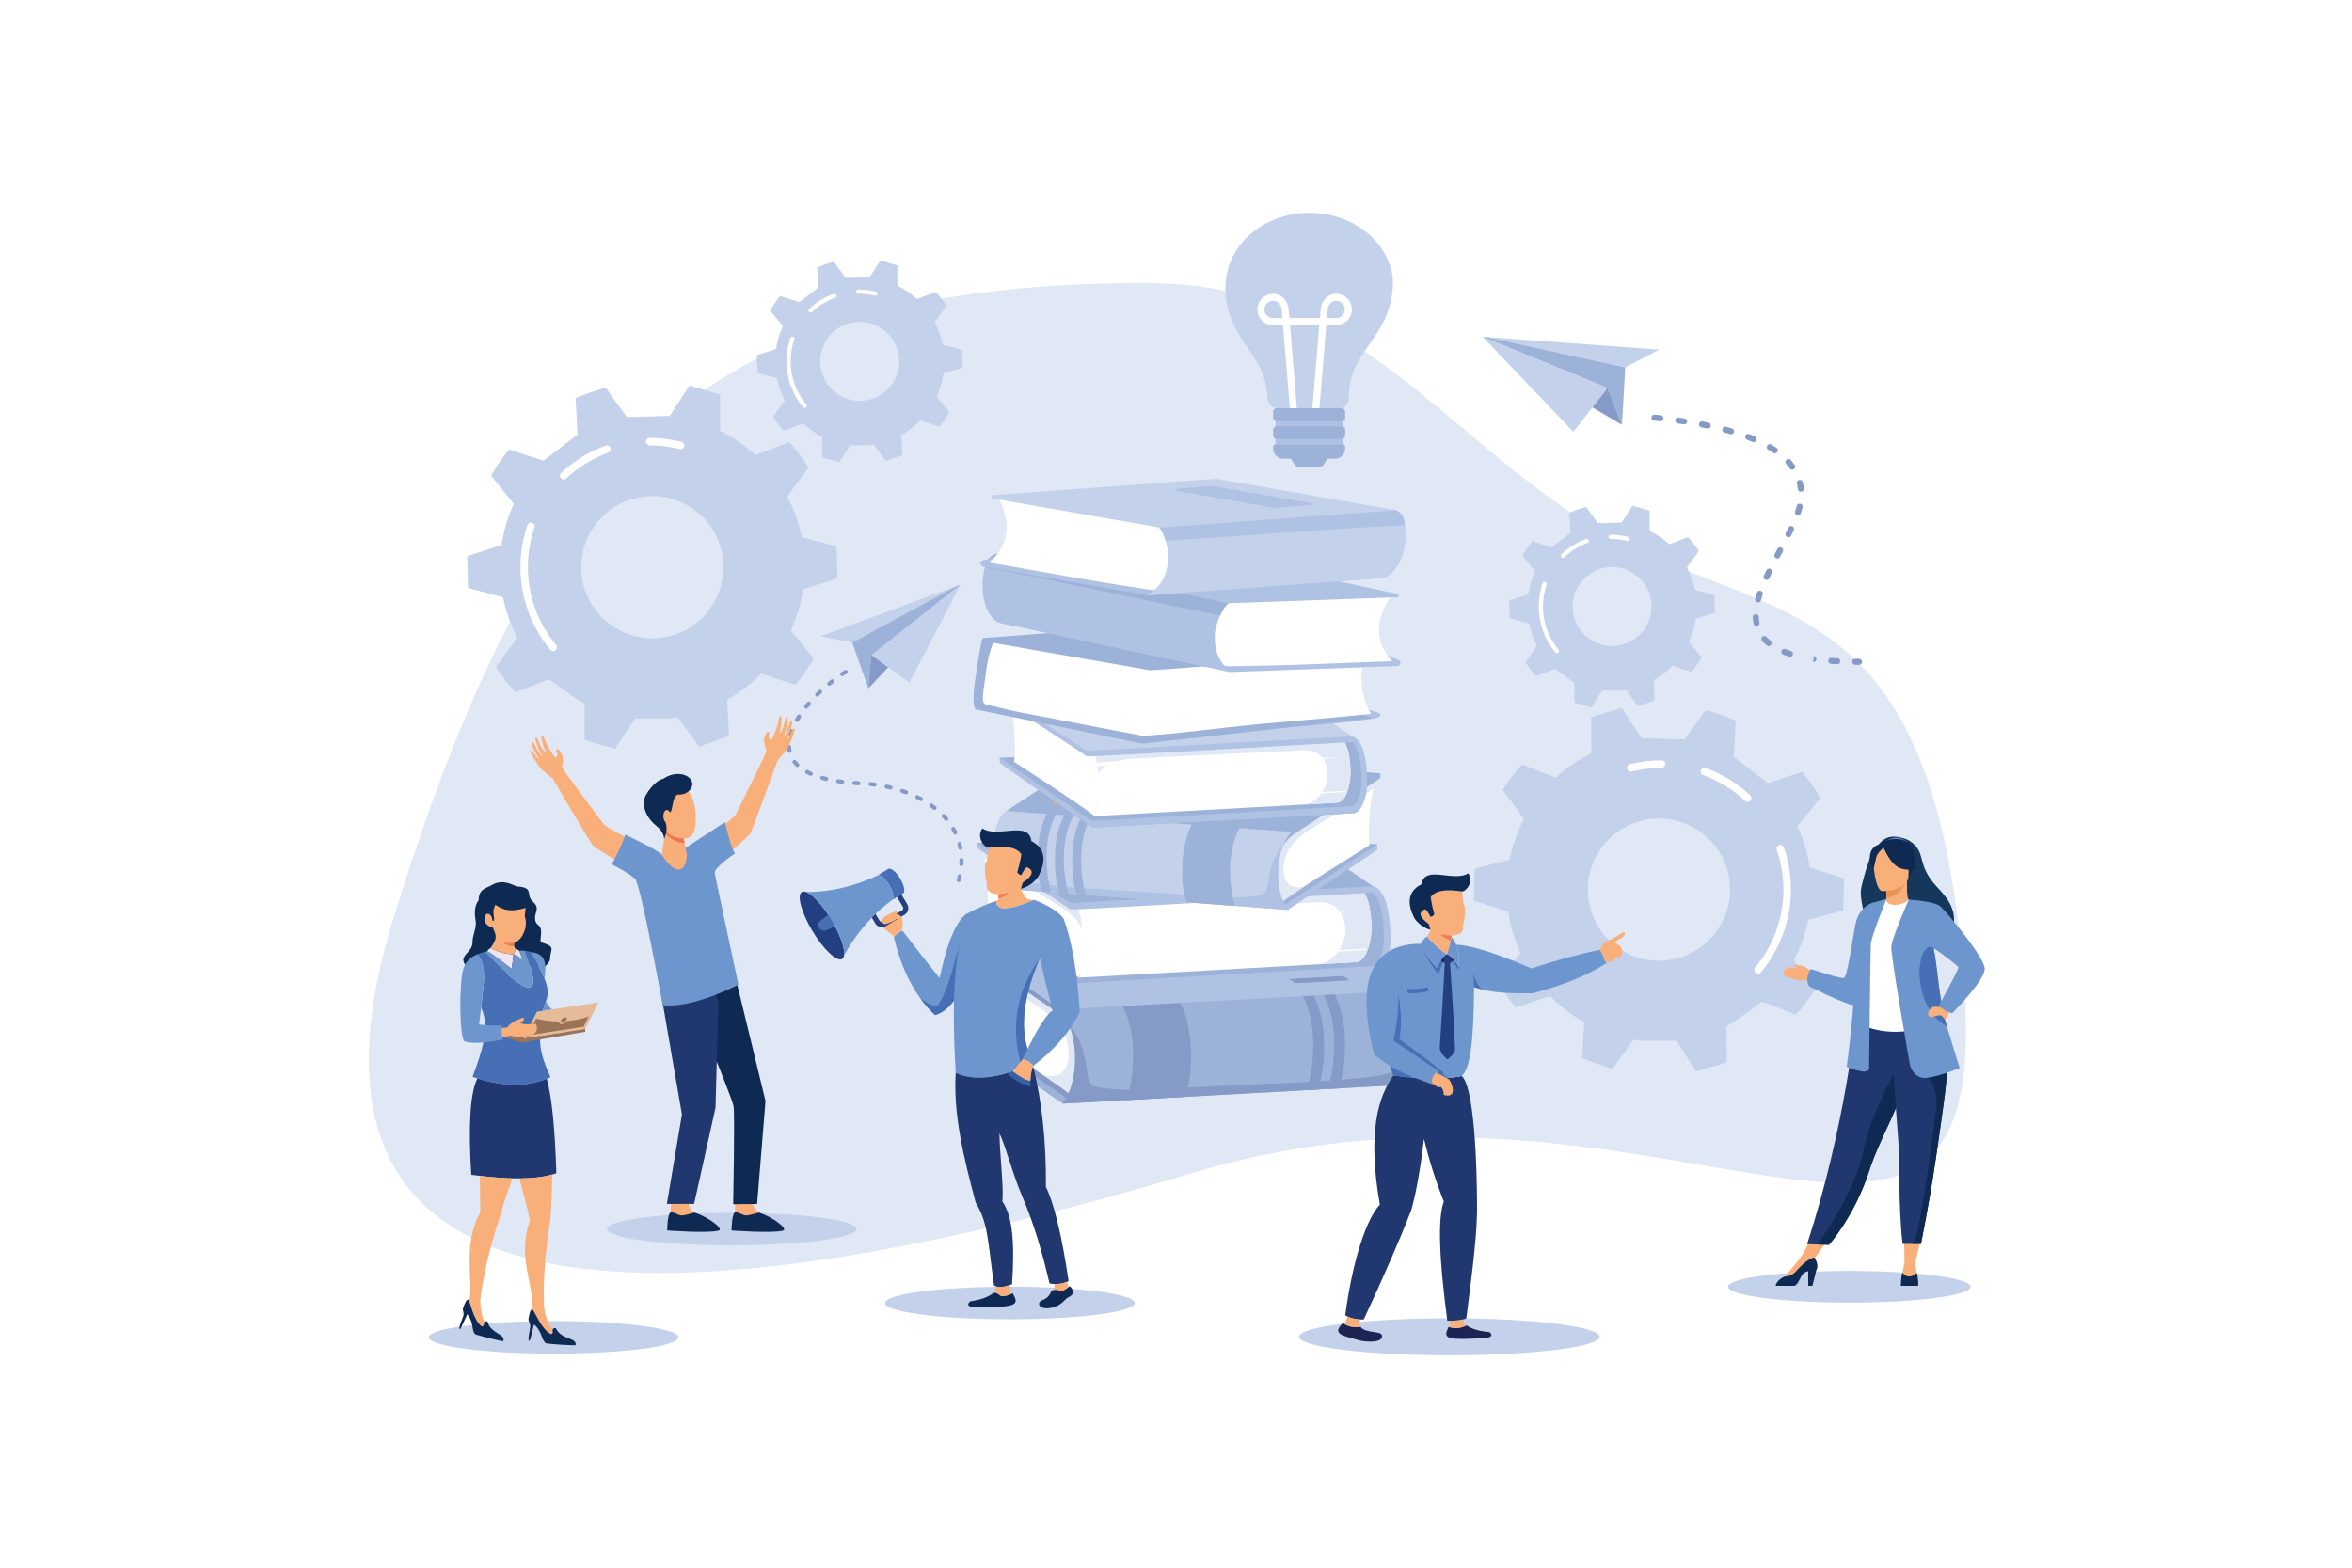 <svg xmlns="http://www.w3.org/2000/svg" xmlns:xlink="http://www.w3.org/1999/xlink" id="Layer_1" x="0px" y="0px" viewBox="0 0 3000 2000" style="enable-background:new 0 0 3000 2000;" xml:space="preserve"><rect style="fill:#FFFFFF;" width="3000" height="2000"></rect><g>	<path style="fill-rule:evenodd;clip-rule:evenodd;fill:#E0E8F5;" d="M1461.385,361.074c248.237,0,352.798,160.842,531.956,285.835  c237.216,165.48,474.297,57.758,512.333,616.861c33.734,497.55-388.014,53.827-982.599,232.109  c-594.585,178.216-1200.191,249.984-1020.499-326.727C682.269,592.477,884.675,361.074,1461.385,361.074z"></path>	<rect x="1627.033" y="537.171" style="fill-rule:evenodd;clip-rule:evenodd;fill:#B0C2E4;" width="85.682" height="29.568"></rect>	<path style="fill-rule:evenodd;clip-rule:evenodd;fill:#FFFFFF;" d="M1645.715,294.545l-39.445,0.169  c-2.958,0-5.442,2.453-5.442,5.443v39.447c0,2.957,2.484,5.409,5.442,5.376l39.445-0.135c2.958,0,5.443-2.453,5.443-5.443v-39.447  C1651.158,296.998,1648.673,294.545,1645.715,294.545z"></path>	<path style="fill-rule:evenodd;clip-rule:evenodd;fill:#C4D1EB;" d="M1711.906,520.708c5.109-2.419,8.602-6.855,8.602-13.542  v-2.082c0.941-57.927,51.88-74.155,55.978-138.231c0.337-4.839,0.271-9.508-0.067-14.111  c-7.997-48.586-54.16-81.246-106.107-81.246c-59.136,0-110.879,42.404-107.049,102.481c3.896,62.193,52.414,77.918,53.356,134.131  c0,6.081,6.451,13.104,12.027,12.6H1711.906z"></path>	<path style="fill-rule:evenodd;clip-rule:evenodd;fill:#9DB2D9;" d="M1624.011,573.559c0.604,6.52,6.181,11.66,12.766,11.66h9.88  l3.83,6.25c2.218,3.629,3.493,3.863,7.794,3.863h23.187c4.234,0,5.51-0.201,7.727-3.863l3.897-6.25h9.813  c6.584,0,12.094-4.974,12.832-11.391v-4.501c-0.334-1.479-1.68-2.588-3.292-2.588h-85.208c-1.613,0-2.892,1.109-3.226,2.622  c0,0.133,0,0.402,0,0.471V573.559L1624.011,573.559z M1711.235,543.924h-82.79c-2.488,0-4.571,2.05-4.571,4.536v7.089  c0,2.487,2.083,4.536,4.571,4.536h82.79c2.554,0,4.571-2.049,4.571-4.536v-7.089  C1715.807,545.975,1713.789,543.924,1711.235,543.924L1711.235,543.924z M1711.102,520.708h-82.456  c-2.621,0-4.771,2.117-4.771,4.737v7.359c0,2.586,2.15,4.737,4.771,4.737h82.456c2.555,0,4.705-2.15,4.705-4.737v-7.359  C1715.807,522.824,1713.656,520.708,1711.102,520.708z"></path>	<path style="fill-rule:evenodd;clip-rule:evenodd;fill:#FFFFFF;" d="M1682.943,520.708l8.805-106.043h12.632  c5.51,0,10.485-2.217,14.111-5.847l0,0c3.63-3.628,5.847-8.602,5.847-14.078c0-5.477-2.217-10.483-5.847-14.078  c-3.626-3.596-8.602-5.847-14.111-5.847c-5.376,0-10.077,2.15-13.573,5.678c-3.563,3.562-5.847,8.468-6.317,13.844l-0.938,11.39  h-38.844l-1.076-11.39c-0.403-5.376-2.688-10.282-6.314-13.844c-3.495-3.528-8.2-5.678-13.576-5.678  c-5.51,0-10.481,2.251-14.045,5.847h-0.066c-3.563,3.595-5.78,8.602-5.78,14.078c0,5.476,2.218,10.483,5.78,14.078  c3.63,3.629,8.602,5.847,14.111,5.847h12.702l8.802,106.043h8.872l-8.669-106.043h37.295l-8.735,106.043H1682.943L1682.943,520.708  z M1692.486,405.728l0.941-10.585c0.268-3.293,1.612-6.249,3.696-8.332c1.88-1.883,4.435-3.058,7.256-3.058  c3.092,0,5.78,1.244,7.797,3.226c2.014,1.983,3.226,4.738,3.226,7.762c0,3.023-1.212,5.778-3.226,7.762l0,0  c-2.017,1.982-4.705,3.226-7.797,3.226H1692.486L1692.486,405.728z M1635.701,405.728h-11.961c-3.022,0-5.777-1.244-7.794-3.226  c-1.95-2.017-3.226-4.738-3.226-7.762c0-3.024,1.275-5.779,3.226-7.762l0,0c2.017-1.982,4.771-3.226,7.794-3.226  c2.892,0,5.376,1.175,7.259,3.058c2.15,2.083,3.493,5.039,3.764,8.332L1635.701,405.728z"></path>	<path style="fill-rule:evenodd;clip-rule:evenodd;fill:#C4D1EB;" d="M2116.048,1225.601c-50.131,0-90.721-40.588-90.721-90.718  c0-50.066,40.59-90.654,90.721-90.654c50.063,0,90.653,40.588,90.653,90.654  C2206.701,1185.013,2166.111,1225.601,2116.048,1225.601L2116.048,1225.601z M2251.656,1279.494L2251.656,1279.494  L2251.656,1279.494z M2175.588,905.964L2175.588,905.964L2175.588,905.964z M1972.979,987.411L1972.979,987.411L1972.979,987.411z   M1977.213,1270.759c12.77,13.036,27.418,24.328,43.412,33.397l-2.421,46.167l38.304,13.507l27.083-37.429l10.481,1.477h44.287  l25.063,38.776l34.272-9.743l1.143-0.404l3.563-1.345l-0.066-46.234l7.66-3.963l37.498-27.081l4.164,1.61l38.91,15.053  c9.14-10.078,17.404-20.83,24.797-32.256l-27.15-37.295c8.334-16.062,14.652-33.398,18.278-51.677l44.554-11.827l1.075-40.724  l-43.88-14.178c-2.688-18.482-7.996-36.153-15.59-52.618l29.164-35.752c-6.722-11.859-14.516-23.048-23.05-33.532l-43.883,14.347  l-43.409-33.398l2.418-46.099c-12.231-5.578-24.997-10.148-38.303-13.575l-27.081,37.396l-54.769-1.444l-25.133-38.774  l-38.978,11.525l0.066,46.165c-16.462,8.199-31.648,18.716-45.089,31.047l-11.626-4.436l-31.519-12.162  c-9.139,9.979-17.403,20.764-24.729,32.257l27.15,37.295c-8.401,15.995-14.648,33.331-18.278,51.61l-44.621,11.96l-1.074,40.591  l43.949,14.245c2.688,18.411,7.928,36.086,15.521,52.551l-29.098,35.749c6.722,11.896,14.382,23.119,22.983,33.602  L1977.213,1270.759z"></path>	<path style="fill-rule:evenodd;clip-rule:evenodd;fill:#FFFFFF;" d="M2242.518,1241.998c-1.076,0-2.15-0.403-2.956-1.074  c-2.083-1.747-2.354-4.705-0.671-6.722c23.116-27.821,35.885-63.1,35.885-99.319c0-17.34-2.891-34.406-8.467-50.604  c-0.875-2.484,0.471-5.239,2.955-6.114c2.554-0.808,5.242,0.538,6.047,2.959c5.983,17.27,9.006,35.345,9.006,53.76  c0,38.437-13.574,75.936-38.104,105.369C2245.274,1241.461,2243.996,1241.998,2242.518,1241.998z"></path>	<path style="fill-rule:evenodd;clip-rule:evenodd;fill:#FFFFFF;" d="M2229.146,1023.059c-1.145,0-2.354-0.436-3.295-1.311  c-15.523-14.613-33.531-25.703-53.49-32.96c-2.42-0.873-3.763-3.628-2.821-6.114c0.872-2.487,3.627-3.763,6.114-2.856  c21.167,7.661,40.253,19.454,56.785,34.978c1.88,1.813,2.014,4.838,0.134,6.753  C2231.631,1022.557,2230.423,1023.059,2229.146,1023.059z"></path>	<path style="fill-rule:evenodd;clip-rule:evenodd;fill:#FFFFFF;" d="M2080.028,984.387c-2.15,0-4.03-1.444-4.568-3.595  c-0.674-2.554,0.872-5.175,3.427-5.813c13.17-3.326,26.813-5.007,40.52-5.007c2.622,0,4.705,2.15,4.705,4.772  c0,2.654-2.083,4.805-4.705,4.805c-12.902,0-25.805,1.58-38.169,4.705C2080.836,984.354,2080.433,984.387,2080.028,984.387z"></path>	<path style="fill-rule:evenodd;clip-rule:evenodd;fill:#C4D1EB;" d="M832.059,814.27c50.097,0,90.685-40.622,90.685-90.686  c0-50.099-40.589-90.688-90.685-90.688c-50.065,0-90.688,40.589-90.688,90.688C741.371,773.648,781.993,814.27,832.059,814.27  L832.059,814.27z M696.448,868.164L696.448,868.164L696.448,868.164z M772.519,494.634L772.519,494.634L772.519,494.634z   M975.093,576.08L975.093,576.08L975.093,576.08z M970.893,859.428c-12.767,13.071-27.384,24.361-43.445,33.398l2.488,46.133  L891.63,952.5l-27.114-37.396l-10.484,1.479h-44.284l-25.1,38.774l-34.238-9.744l-1.21-0.438l-3.528-1.377l0.067-46.167  l-7.626-4.032l-37.532-27.014l-4.132,1.578l-38.909,15.02c-9.172-9.979-17.437-20.765-24.796-32.256l27.149-37.262  c-8.366-16.061-14.616-33.398-18.278-51.711l-44.587-11.827l-1.042-40.689l43.883-14.179c2.688-18.48,7.996-36.153,15.522-52.584  l-29.063-35.784c6.686-11.861,14.414-23.049,23.016-33.499l43.881,14.313l43.445-33.397l-2.486-46.134  c12.23-5.544,25.032-10.114,38.337-13.54l27.082,37.396l54.768-1.479l25.099-38.741l38.976,11.525l-0.033,46.167  c16.497,8.231,31.685,18.681,45.125,31.046l11.559-4.435l31.516-12.163c9.106,9.979,17.439,20.798,24.763,32.256l-27.149,37.262  c8.4,15.994,14.617,33.364,18.278,51.711l44.588,11.861l1.075,40.655l-43.881,14.18c-2.688,18.445-7.997,36.12-15.557,52.584  l29.097,35.817c-6.72,11.827-14.448,23.015-23.05,33.465L970.893,859.428z"></path>	<path style="fill-rule:evenodd;clip-rule:evenodd;fill:#FFFFFF;" d="M705.554,830.667c1.042,0,2.15-0.336,3.023-1.075  c2.05-1.713,2.319-4.704,0.639-6.753c-23.117-27.822-35.885-63.068-35.885-99.289c0-17.337,2.857-34.372,8.468-50.601  c0.84-2.486-0.471-5.207-2.99-6.082c-2.487-0.874-5.209,0.471-6.049,2.958c-5.947,17.27-8.972,35.313-8.972,53.725  c0,38.473,13.542,75.903,38.069,105.404C702.799,830.096,704.143,830.667,705.554,830.667z"></path>	<path style="fill-rule:evenodd;clip-rule:evenodd;fill:#FFFFFF;" d="M718.96,611.729c1.176,0,2.351-0.435,3.292-1.31  c15.523-14.615,33.533-25.703,53.491-32.961c2.453-0.908,3.73-3.629,2.857-6.116c-0.908-2.486-3.663-3.763-6.149-2.856  c-21.168,7.695-40.287,19.456-56.784,34.979c-1.883,1.813-2.017,4.838-0.169,6.753C716.441,611.226,717.684,611.729,718.96,611.729  z"></path>	<path style="fill-rule:evenodd;clip-rule:evenodd;fill:#FFFFFF;" d="M868.044,573.057c2.116,0,4.099-1.413,4.637-3.63  c0.604-2.554-0.908-5.141-3.461-5.78c-13.171-3.326-26.813-5.005-40.489-5.005c-2.654,0-4.77,2.15-4.77,4.771  c0,2.62,2.116,4.77,4.77,4.77c12.902,0,25.704,1.613,38.136,4.738C867.236,573.021,867.64,573.057,868.044,573.057z"></path>	<path style="fill-rule:evenodd;clip-rule:evenodd;fill:#C4D1EB;" d="M1096.624,511.333c27.82,0,50.367-22.579,50.367-50.367  c0-27.82-22.547-50.366-50.367-50.366c-27.82,0-50.366,22.546-50.366,50.366C1046.258,488.754,1068.804,511.333,1096.624,511.333  L1096.624,511.333z M1021.294,541.27L1021.294,541.27L1021.294,541.27z M1063.528,333.823L1063.528,333.823L1063.528,333.823z   M1176.055,379.05L1176.055,379.05L1176.055,379.05z M1173.736,536.432c-7.089,7.224-15.222,13.473-24.125,18.547l1.377,25.604  l-21.302,7.526l-15.053-20.766l-5.812,0.807l-24.596-0.034l-13.944,21.571l-19.018-5.409l-0.671-0.269l-1.95-0.738l0.035-25.638  l-4.234-2.25l-20.833-14.986l-2.317,0.874l-21.604,8.332c-5.074-5.543-9.677-11.558-13.777-17.908l15.086-20.698  c-4.636-8.939-8.097-18.548-10.146-28.728l-24.764-6.586l-0.571-22.579l24.36-7.862c1.478-10.281,4.436-20.093,8.635-29.199  l-16.162-19.891c3.73-6.585,8.031-12.801,12.802-18.614l24.359,7.929l24.125-18.512l-1.377-25.604  c6.787-3.124,13.909-5.645,21.269-7.526l15.053,20.732l30.441-0.773l13.911-21.539l21.672,6.417l-0.035,25.605  c9.174,4.569,17.607,10.381,25.066,17.27l6.418-2.486l17.505-6.753c5.074,5.543,9.677,11.557,13.742,17.908l-15.053,20.697  c4.636,8.904,8.097,18.547,10.147,28.729l24.763,6.584l0.571,22.579l-24.36,7.864c-1.511,10.281-4.435,20.058-8.635,29.231  l16.162,19.893c-3.73,6.551-8.031,12.767-12.801,18.581L1173.736,536.432z"></path>	<path style="fill-rule:evenodd;clip-rule:evenodd;fill:#FFFFFF;" d="M1026.367,520.438c0.571,0,1.175-0.202,1.68-0.606  c1.108-0.94,1.277-2.62,0.335-3.763c-12.835-15.422-19.891-35.011-19.891-55.103c0-9.642,1.546-19.119,4.67-28.122  c0.471-1.378-0.267-2.89-1.645-3.361c-1.378-0.504-2.89,0.235-3.36,1.613c-3.293,9.577-4.974,19.623-4.974,29.871  c0,21.336,7.493,42.101,21.135,58.531C1024.854,520.102,1025.594,520.438,1026.367,520.438z"></path>	<path style="fill-rule:evenodd;clip-rule:evenodd;fill:#FFFFFF;" d="M1033.825,398.839c0.639,0,1.311-0.235,1.815-0.705  c8.602-8.166,18.614-14.314,29.703-18.312c1.344-0.504,2.084-2.017,1.578-3.394c-0.503-1.411-2.015-2.117-3.393-1.613  c-11.76,4.268-22.377,10.819-31.551,19.42c-1.041,1.008-1.107,2.688-0.1,3.763C1032.415,398.537,1033.087,398.839,1033.825,398.839  z"></path>	<path style="fill-rule:evenodd;clip-rule:evenodd;fill:#FFFFFF;" d="M1116.582,377.369c1.21,0,2.286-0.807,2.588-2.016  c0.335-1.411-0.504-2.856-1.915-3.226c-7.326-1.848-14.884-2.789-22.479-2.789c-1.478,0-2.655,1.21-2.655,2.654  c0,1.479,1.177,2.655,2.655,2.655c7.157,0,14.28,0.875,21.168,2.655C1116.18,377.335,1116.38,377.369,1116.582,377.369z"></path>	<path style="fill-rule:evenodd;clip-rule:evenodd;fill:#C4D1EB;" d="M2056.174,824.182c27.821,0,50.33-22.545,50.33-50.366  c0-27.821-22.509-50.367-50.33-50.367c-27.822,0-50.334,22.546-50.334,50.367C2005.84,801.637,2028.352,824.182,2056.174,824.182  L2056.174,824.182z M1980.843,854.119L1980.843,854.119L1980.843,854.119z M2023.109,646.673L2023.109,646.673L2023.109,646.673z   M2135.604,691.899L2135.604,691.899L2135.604,691.899z M2133.251,849.281c-7.056,7.258-15.187,13.507-24.126,18.547l1.413,25.604  l-21.237,7.526l-15.119-20.766l-5.847,0.806h-24.526l-13.978,21.539l-19.02-5.411l-0.671-0.235l-1.95-0.771l0.07-25.638  l-4.302-2.217l-20.832-15.02l-2.284,0.873l-21.641,8.333c-5.039-5.543-9.677-11.525-13.707-17.908l15.053-20.697  c-4.638-8.905-8.131-18.547-10.147-28.695l-24.797-6.586l-0.537-22.612l24.325-7.862c1.546-10.281,4.435-20.093,8.669-29.199  l-16.195-19.891c3.764-6.552,8.064-12.801,12.836-18.614l24.393,7.964l24.058-18.547l-1.343-25.604  c6.786-3.091,13.908-5.611,21.301-7.526l14.986,20.766l30.442-0.806l13.911-21.538l21.704,6.417l-0.066,25.638  c9.206,4.536,17.606,10.381,25.134,17.236l6.384-2.453l17.537-6.753c5.042,5.544,9.677,11.525,13.71,17.908l-15.053,20.697  c4.636,8.904,8.131,18.514,10.146,28.695l24.799,6.586l0.538,22.579l-24.329,7.896c-1.476,10.248-4.435,20.06-8.668,29.199  l16.194,19.891c-3.763,6.585-8.063,12.801-12.836,18.614L2133.251,849.281z"></path>	<path style="fill-rule:evenodd;clip-rule:evenodd;fill:#FFFFFF;" d="M1985.948,833.288c0.538,0,1.209-0.202,1.613-0.606  c1.209-0.94,1.345-2.586,0.403-3.729c-12.902-15.457-19.891-35.045-19.891-55.137c0-9.643,1.546-19.12,4.635-28.124  c0.471-1.377-0.2-2.89-1.68-3.361c-1.343-0.504-2.821,0.235-3.359,1.646c-3.292,9.577-4.972,19.589-4.972,29.838  c0,21.369,7.526,42.133,21.167,58.53C1984.336,832.952,1985.144,833.288,1985.948,833.288z"></path>	<path style="fill-rule:evenodd;clip-rule:evenodd;fill:#FFFFFF;" d="M1993.341,711.689c0.672,0,1.343-0.234,1.881-0.705  c8.602-8.132,18.548-14.28,29.704-18.313c1.343-0.503,2.014-2.015,1.543-3.393c-0.468-1.411-2.014-2.083-3.426-1.58  c-11.761,4.268-22.309,10.786-31.515,19.42c-1.009,1.008-1.146,2.655-0.07,3.73C1991.996,711.42,1992.67,711.689,1993.341,711.689z  "></path>	<path style="fill-rule:evenodd;clip-rule:evenodd;fill:#FFFFFF;" d="M2076.132,690.218c1.208,0,2.284-0.806,2.554-2.015  c0.401-1.411-0.471-2.856-1.883-3.192c-7.256-1.881-14.919-2.788-22.445-2.788c-1.477,0-2.688,1.175-2.688,2.62  c0,1.513,1.212,2.688,2.688,2.688c7.125,0,14.248,0.875,21.103,2.621C2075.728,690.218,2075.928,690.218,2076.132,690.218z"></path>	<polygon style="fill-rule:evenodd;clip-rule:evenodd;fill:#C4D1EB;" points="1225.21,745.591 1111.408,835.841 1159.96,870.852    "></polygon>	<polygon style="fill-rule:evenodd;clip-rule:evenodd;fill:#C4D1EB;" points="1087.014,819.78 1221.347,747.003 1046.661,811.682    "></polygon>	<polygon style="fill-rule:evenodd;clip-rule:evenodd;fill:#9DB2D9;" points="1087.014,819.78 1107.578,878.244 1111.408,835.841   1225.21,745.591 1221.347,747.003  "></polygon>	<polygon style="fill-rule:evenodd;clip-rule:evenodd;fill:#859AC6;" points="1107.578,878.244 1132.912,851.364 1111.408,835.841    "></polygon>	<path style="fill-rule:evenodd;clip-rule:evenodd;fill:#859AC6;" d="M1077.371,854.959c3.159-1.813,5.511,2.823,2.723,4.402  c-1.446,0.907-2.89,1.813-4.301,2.755c-3.327,1.915-5.478-2.821-2.856-4.334C1074.416,856.807,1075.893,855.9,1077.371,854.959  L1077.371,854.959z M1225.413,1123.457c-0.806,3.292-5.88,2.15-5.041-1.209c0.438-1.747,0.841-3.359,1.21-4.973  c0.873-3.496,5.813-2.017,5.074,1.075C1226.254,1120.098,1225.883,1121.777,1225.413,1123.457L1225.413,1123.457z   M1228.807,1102.557c0,3.025-5.174,3.43-5.174-0.334c0.1-1.612,0.167-3.292,0.167-4.972c0-3.496,5.174-3.43,5.174,0  C1228.974,1098.997,1228.907,1100.744,1228.807,1102.557L1228.807,1102.557z M1227.496,1081.256  c0.471,3.493-4.268,4.302-5.074,0.942c-0.302-1.616-0.671-3.226-1.109-4.842c-0.84-3.359,4.234-4.568,5.007-1.343  C1226.792,1077.761,1227.194,1079.507,1227.496,1081.256L1227.496,1081.256z M1220.743,1060.961  c1.546,2.688-2.755,5.644-4.636,2.352c-0.673-1.41-1.513-3.159-2.319-4.435c-1.746-3.025,2.79-5.577,4.47-2.621  C1219.13,1057.735,1220.003,1059.482,1220.743,1060.961L1220.743,1060.961z M1209.016,1043.186c2.252,2.723-1.813,5.914-3.93,3.362  c-1.109-1.244-2.219-2.487-3.361-3.731c-2.351-2.318,1.21-6.082,3.73-3.595C1206.665,1040.532,1207.84,1041.809,1209.016,1043.186  L1209.016,1043.186z M1193.594,1028.571c2.822,2.352-0.706,6.149-3.159,4.133c-1.311-1.044-2.688-2.084-4.065-3.025  c-2.822-2.014,0.235-6.216,2.957-4.266C1190.772,1026.453,1192.183,1027.496,1193.594,1028.571L1193.594,1028.571z   M1175.853,1017.113c3.124,1.781,0.369,6.149-2.453,4.568c-1.513-0.805-2.99-1.578-4.536-2.35c-3.292-1.884-0.335-6.15,2.284-4.638  C1172.728,1015.466,1174.307,1016.273,1175.853,1017.113L1175.853,1017.113z M1156.633,1008.41  c3.226,1.209,1.377,6.047-1.813,4.873l-4.771-1.714c-3.427-1.276-1.377-6.048,1.646-4.905  C1153.341,1007.236,1154.987,1007.806,1156.633,1008.41L1156.633,1008.41z M1136.542,1002.227c3.359,0.842,2.049,5.881-1.244,5.041  l-4.972-1.143c-3.529-0.874-2.017-5.847,1.075-5.073L1136.542,1002.227L1136.542,1002.227z M1115.877,998.364  c3.359,0.404,2.755,5.545-0.673,5.141l-5.074-0.604c-3.528-0.436-2.721-5.578,0.538-5.174  C1112.417,997.927,1114.129,998.129,1115.877,998.364L1115.877,998.364z M1095.045,996.685c3.461,0.436,3.125,5.174-0.303,5.174  c-1.746-0.1-3.494-0.201-5.207-0.335c-3.73-0.471-2.688-5.545,0.369-5.176L1095.045,996.685L1095.045,996.685z M1074.583,994.836  c3.326,0.403,2.755,5.544-0.673,5.107c-1.747-0.202-3.459-0.438-5.208-0.706c-3.226-0.403-2.755-5.578,0.773-5.141  C1071.19,994.366,1072.87,994.601,1074.583,994.836L1074.583,994.836z M1054.456,991.174c3.326,0.84,2.083,5.88-1.242,5.04  c-1.715-0.437-3.428-0.84-5.109-1.344c-3.09-0.773-2.116-5.847,1.446-4.974C1051.164,990.367,1052.843,990.805,1054.456,991.174  L1054.456,991.174z M1035.271,984.791c2.99,1.309,1.108,6.148-2.15,4.737c-1.646-0.739-3.259-1.546-4.838-2.352  c-3.059-1.78-0.371-6.216,2.486-4.569C1032.146,983.412,1033.825,984.151,1035.271,984.791L1035.271,984.791z M1018.807,974.004  c2.351,2.386-1.277,6.116-3.73,3.663c-1.31-1.344-2.521-2.688-3.663-4.132c-1.948-2.386,1.746-5.982,4.167-3.126  C1016.555,971.687,1017.63,972.896,1018.807,974.004L1018.807,974.004z M1009.566,957.474c0.773,3.023-4.199,4.603-5.074,1.008  c-0.369-1.848-0.604-3.629-0.705-5.511c0-3.73,5.141-3.359,5.141-0.269C1009.063,954.315,1009.264,955.861,1009.566,957.474  L1009.566,957.474z M1010.708,938.187c-0.773,3.092-5.845,2.084-4.972-1.444c0.471-1.714,1.042-3.427,1.68-5.107  c1.211-3.226,6.049-1.378,4.838,1.813C1011.684,934.995,1011.179,936.574,1010.708,938.187L1010.708,938.187z M1018.773,919.841  c-1.647,2.89-6.216,0.403-4.502-2.621c0.738-1.444,1.915-3.159,2.822-4.536c1.479-2.62,6.216-0.469,4.301,2.823  C1020.621,916.649,1019.378,918.631,1018.773,919.841L1018.773,919.841z M1030.399,903.143c-2.252,2.721-6.149-0.706-4.032-3.259  c1.075-1.344,2.25-2.688,3.359-4.032c2.15-2.521,6.182,0.671,3.932,3.392C1032.583,900.521,1031.439,901.832,1030.399,903.143  L1030.399,903.143z M1044.142,888.021c-2.386,2.386-6.083-1.242-3.663-3.695c1.21-1.211,2.486-2.521,3.796-3.663  c2.252-2.286,6.116,1.244,3.528,3.796C1046.561,885.637,1045.35,886.813,1044.142,888.021L1044.142,888.021z M1059.363,874.313  c-2.588,2.117-5.982-1.813-3.294-4.032l4.099-3.259c2.453-2.049,5.982,1.748,3.192,4.065  C1062.016,872.062,1060.638,873.237,1059.363,874.313z"></path>	<polygon style="fill-rule:evenodd;clip-rule:evenodd;fill:#C4D1EB;" points="1891.131,429.618 2050.527,494.936 2006.781,550.88    "></polygon>	<polygon style="fill-rule:evenodd;clip-rule:evenodd;fill:#C4D1EB;" points="2073.039,468.627 1895.969,429.953 2116.385,446.048    "></polygon>	<polygon style="fill-rule:evenodd;clip-rule:evenodd;fill:#9DB2D9;" points="2073.039,468.627 2068.873,542.009 2050.527,494.936   1891.131,429.618 1895.969,429.953  "></polygon>	<polygon style="fill-rule:evenodd;clip-rule:evenodd;fill:#859AC6;" points="2068.873,542.009 2031.106,519.732 2050.527,494.936    "></polygon>	<path style="fill-rule:evenodd;clip-rule:evenodd;fill:#859AC6;" d="M2109.867,536.566c-5.176-0.672-4.034-8.199,0.805-7.593  l7.66,0.805c5.108,0.639,4.033,8.232-0.872,7.628L2109.867,536.566L2109.867,536.566z M2371.273,840.512  c3.359,0,5.039,4.132,2.755,6.451c-0.604,0.671-1.68,1.209-2.755,1.209l-4.972-0.034c-4.976,0-5.042-7.66,0.134-7.66  L2371.273,840.512L2371.273,840.512z M2343.655,839.806c4.501,0,5.173,7.626-0.471,7.626l-7.663-0.469  c-5.51-0.673-3.963-8.165,0.541-7.628L2343.655,839.806L2343.655,839.806z M2313.55,836.949c4.769,0.606,4.098,8.199-1.142,7.56  L2313.55,836.949L2313.55,836.949z M2284.316,830.498c4.57,1.715,2.821,8.568-2.352,7.293c-2.487-0.808-4.972-1.681-7.459-2.654  c-4.639-1.983-1.881-8.871,2.821-7.09C2279.611,828.954,2282.032,829.76,2284.316,830.498L2284.316,830.498z M2258.378,817.462  c4.03,3.326-1.009,9.072-4.771,5.947c-2.218-1.781-4.167-3.595-6.048-5.678c-3.359-4.099,2.755-8.737,5.711-5.074  C2254.882,814.404,2256.631,815.95,2258.378,817.462L2258.378,817.462z M2244.13,794.279c0.674,5.443-6.989,5.88-7.526,1.309  c-0.537-2.755-0.805-5.376-0.938-8.131c0-5.309,7.66-5.039,7.66-0.201C2243.392,789.641,2243.659,791.926,2244.13,794.279  L2244.13,794.279z M2246.146,765.684c-1.142,4.671-8.602,3.092-7.393-2.015c0.674-2.487,1.479-5.107,2.287-7.526  c1.88-5.007,8.869-2.017,7.256,2.453C2247.492,760.914,2246.818,763.298,2246.146,765.684L2246.146,765.684z M2256.698,737.695  c-1.884,4.403-9.072,1.646-6.922-3.226c1.075-2.319,2.15-4.669,3.292-6.988c2.822-4.905,9.072-0.471,6.855,3.36  C2258.781,733.126,2257.706,735.412,2256.698,737.695L2256.698,737.695z M2270.339,710.547c-2.622,4.636-9.14,0.538-6.719-3.561  l3.56-6.788c2.621-4.603,9.072-0.503,6.788,3.596C2272.692,706.011,2271.551,708.33,2270.339,710.547L2270.339,710.547z   M2284.586,683.365c-2.754,4.838-9.072,0.504-6.854-3.394l3.359-6.787c2.621-4.603,8.872-1.244,6.854,3.292L2284.586,683.365  L2284.586,683.365z M2297.018,654.838c-1.746,4.57-8.534,2.755-7.325-2.386c0.808-2.352,1.479-4.636,2.15-7.056  c1.212-4.873,8.602-3.025,7.393,1.848C2298.564,649.831,2297.823,652.317,2297.018,654.838L2297.018,654.838z M2300.848,623.087  c0.604,5.005-6.988,5.98-7.593,0.94c-0.271-2.353-0.741-4.704-1.276-7.023c-1.211-4.938,6.182-6.72,7.391-1.915  C2300.04,617.744,2300.511,620.398,2300.848,623.087L2300.848,623.087z M2289.088,593.148c3.025,4.2-3.293,8.535-6.182,4.536  c-1.412-1.982-2.891-3.864-4.504-5.678c-3.492-4.167,2.688-8.702,5.646-5.141C2285.795,588.848,2287.542,590.998,2289.088,593.148  L2289.088,593.148z M2265.971,571.342c3.964,2.823,0.338,9.006-4.233,6.385c-2.084-1.411-4.167-2.722-6.317-3.999  c-4.234-2.419-0.605-9.172,3.899-6.551C2261.604,568.485,2263.82,569.898,2265.971,571.342L2265.971,571.342z M2238.353,556.693  c4.702,2.015,1.613,9.004-2.958,7.056c-2.284-0.975-4.638-1.882-6.988-2.79c-4.636-1.747-2.018-8.937,2.688-7.156  C2233.581,554.743,2235.932,555.685,2238.353,556.693L2238.353,556.693z M2209.053,546.512c4.57,1.108,3.092,8.635-2.084,7.324  l-7.323-2.017c-4.704-1.175-3.024-8.635,2.014-7.391L2209.053,546.512L2209.053,546.512z M2179.08,539.153  c5.242,1.344,2.959,8.602-1.543,7.493l-7.459-1.478c-4.839-1.21-3.697-8.131,1.476-7.493L2179.08,539.153L2179.08,539.153z   M2148.707,533.777c4.839,0.606,4.168,8.232-1.074,7.561l-7.527-1.11c-4.838-0.605-4.1-8.198,1.075-7.56L2148.707,533.777z"></path>	<polygon style="fill-rule:evenodd;clip-rule:evenodd;fill:#859AC6;" points="1405.946,1294.146 1412.028,1404.758   1355.613,1407.847 1219.834,1313.096 1219.466,1304.427  "></polygon>	<polygon style="fill-rule:evenodd;clip-rule:evenodd;fill:#9DB2D9;" points="1362.434,1402.203 1355.613,1407.847   1219.834,1313.096 1219.466,1304.427  "></polygon>	<path style="fill-rule:evenodd;clip-rule:evenodd;fill:#FFFFFF;" d="M1232.199,1296.563c-0.2,3.226-0.436,6.451-0.738,9.677  c0,0,112.829,72.576,133.358,89.779c0,0,20.462-33.331,2.99-92.331c0,0-131.274-89.107-142.833-95.425  c0,0,3.023,12.432,5.274,31.381c0.135,1.009,0.235,1.95,0.371,3.025c1.646,14.716,2.721,32.927,1.679,52.08  C1232.268,1295.354,1232.234,1295.959,1232.199,1296.563z"></path>	<path style="fill-rule:evenodd;clip-rule:evenodd;fill:#E0E8F5;" d="M1224.977,1208.264c0.034,0,0.067,0,0.067,0  c1.444,1.075,2.923,2.017,4.368,3.092c19.656,13.707,39.211,25.2,58.867,38.975c21.37,14.919,37.094,25.2,58.465,40.119  c1.612,1.143,11.927,8.535,17.874,19.621c9.477,25.875,8.737,60.615-1.613,84.473c-6.249-4.975-17.808-13.105-31.617-22.512  c1.343,0.334,2.653,0.537,3.964,0.737c1.613,0.204,3.192,0.271,4.671,0.271c4.603,0,8.501-1.008,11.692-2.824  c0.202,0.066,0.471,0.27,0.673,0.403c5.308,2.959,8.938,4.839,8.938,4.839s-3.293-2.352-8.366-5.78  c-0.102,0-0.169-0.066-0.269-0.134c7.762-5.172,10.987-15.657,10.314-27.888c-1.78-32.189-25.132-49.122-50.063-64.847  c-15.288-9.677-32.895-19.757-47.746-30.038c-12.667-8.806-27.551-18.816-38.27-28.964c-0.066-0.604-0.202-1.075-0.302-1.613  C1225.682,1211.085,1224.977,1208.264,1224.977,1208.264z"></path>	<path style="fill-rule:evenodd;clip-rule:evenodd;fill:#E0E8F5;" d="M1352.69,1369.543c0.1,0.067,0.167,0.134,0.269,0.134  c5.073,3.429,8.366,5.78,8.366,5.78s-3.63-1.88-8.938-4.839c-0.202-0.134-0.471-0.337-0.673-0.403  C1352.052,1369.947,1352.388,1369.813,1352.69,1369.543z"></path>	<path style="fill-rule:evenodd;clip-rule:evenodd;fill:#859AC6;" d="M1216.913,1202.62l-0.404-7.326l440.161-14.582l135.609,92.468  c0,0-427.191,37.766-427.627,36.96c-5.914-11.089-16.263-18.548-17.909-19.69c-21.371-14.919-37.095-25.2-58.465-40.119  c-19.656-13.774-39.211-25.268-58.867-38.975C1225.246,1208.397,1221.078,1205.575,1216.913,1202.62z"></path>	<path style="fill-rule:evenodd;clip-rule:evenodd;fill:#9DB2D9;" d="M1348.556,1284.736c28.292,25.2,29.737,93.542,6.755,123.177  c0,0,431.592-23.788,432.801-23.854c15.79-0.875,21.167-29.164,22.713-40.857c2.284-17.337,1.075-83.999-29.568-82.253  L1348.556,1284.736z"></path>	<path style="fill-rule:evenodd;clip-rule:evenodd;fill:#528D97;" d="M1363.004,1394.543L1363.004,1394.543  c-0.907,2.15-1.881,4.164-2.923,6.047l0,0C1361.123,1398.707,1362.098,1396.693,1363.004,1394.543z"></path>	<path style="fill-rule:evenodd;clip-rule:evenodd;fill:#5F9FAB;" d="M1360.081,1400.59L1360.081,1400.59  c-1.04,1.881-2.15,3.63-3.292,5.31C1357.931,1404.22,1359.041,1402.471,1360.081,1400.59z"></path>	<rect x="1363.004" y="1394.543" style="fill-rule:evenodd;clip-rule:evenodd;fill:#E7DBA9;" width="0" height="0"></rect>	<path style="fill-rule:evenodd;clip-rule:evenodd;fill:#DACE90;" d="M1364.617,1310.07l0.035,0.069l0,0  c9.441,25.806,8.702,60.612-1.648,84.403l0,0C1373.354,1370.686,1374.094,1335.945,1364.617,1310.07z"></path>	<path style="fill-rule:evenodd;clip-rule:evenodd;fill:#528D97;" d="M1363.071,1306.106l0.035,0.067  c0.571,1.275,1.075,2.621,1.546,3.966l0,0l-0.035-0.069C1364.115,1308.728,1363.609,1307.449,1363.071,1306.106z"></path>	<path style="fill-rule:evenodd;clip-rule:evenodd;fill:#859AC6;" d="M1363.106,1306.174c7.189,8.938,13.069,19.02,16.901,29.904  c3.728,10.482,4.872,20.767,6.518,31.719c0.84,5.51,1.915,13.17,6.922,16.799c6.249,4.435,39.445,6.048,61.42,6.048  c6.956,0,12.802-0.134,16.296-0.401c29.198-2.555,58.229-3.226,88.873-4.975c61.083-3.359,115.718-3.764,176.6-10.215  c19.758-2.08,44.083-3.896,57.591-20.696c5.445-6.854,9.476-14.448,12.03-22.782c2.284-7.66,2.821-15.657,4.167-23.451  c0.938,8.468,1.209,16.732,1.142,23.521c-0.066,4.701-0.337,8.734-0.74,11.423c0,0.066,0,0.134,0,0.134  c-1.546,11.693-6.923,39.982-22.713,40.857c-1.209,0.066-432.801,23.854-432.801,23.854l0,0c0.067-0.134,0.167-0.2,0.234-0.334  c0.035,0,0.068-0.066,0.102-0.134c0.067,0,0.101-0.137,0.134-0.137c0.035-0.133,0.068-0.133,0.102-0.133  c0.067-0.134,0.101-0.134,0.134-0.201c0.035-0.066,0.102-0.137,0.135-0.203c0,0,0.034,0,0.067-0.067  c0.1-0.134,0.168-0.267,0.302-0.4c0.033-0.07,0.033-0.07,0.068-0.07c0.032-0.134,0.1-0.134,0.133-0.267  c0.034,0,0.034-0.067,0.067-0.067c1.142-1.68,2.252-3.429,3.292-5.31c1.042-1.883,2.017-3.896,2.923-6.047l0,0  c10.35-23.791,11.089-58.598,1.648-84.403C1364.182,1308.795,1363.677,1307.449,1363.106,1306.174z"></path>	<path style="fill-rule:evenodd;clip-rule:evenodd;fill:#859AC6;" d="M1686.775,1266.124l14.179-0.741  c8.401,16.532,13.17,35.281,14.178,53.693c1.075,21.841,0.204,47.779-7.393,69.417l-14.044,0.808  C1704.313,1354.356,1706.867,1300.798,1686.775,1266.124z"></path>	<path style="fill-rule:evenodd;clip-rule:evenodd;fill:#859AC6;" d="M1660.029,1267.533l14.245-0.738  c8.401,16.532,13.173,35.348,14.111,53.76c1.146,21.842,0.271,47.779-7.39,69.417l-14.045,0.809  C1677.634,1355.77,1680.188,1302.276,1660.029,1267.533z"></path>	<path style="fill-rule:evenodd;clip-rule:evenodd;fill:#859AC6;" d="M1430.306,1280.235l73.954-4.101  c8.331,16.532,12.769,35.214,14.111,53.76c1.546,21.774,1.612,48.317-7.323,69.417l-73.82,4.101  C1447.878,1368.468,1450.433,1314.908,1430.306,1280.235z"></path>	<polygon style="fill-rule:evenodd;clip-rule:evenodd;fill:#B0C2E4;" points="1216.509,1195.294 1656.13,1171.103   1791.741,1263.637 1352.152,1287.828  "></polygon>	<polygon style="fill-rule:evenodd;clip-rule:evenodd;fill:#859AC6;" points="1562.588,1193.077 1631.537,1189.313   1721.383,1250.601 1652.369,1254.363  "></polygon>	<path style="fill-rule:evenodd;clip-rule:evenodd;fill:#B0C2E4;" d="M1403.459,1150.002c15.255,26.677,14.145,83.058,3.628,112.021  c0,0,346.751-19.354,347.693-19.487c9.676-0.538,17.203-22.312,18.345-33.397c1.746-16.466,0.134-79.836-24.796-78.423  L1403.459,1150.002z"></path>	<path style="fill-rule:evenodd;clip-rule:evenodd;fill:#9DB2D9;" d="M1751.555,1138.643c0,0,12.231,8.738,13.44,48.788  c0.604,19.49-1.075,35.078-10.818,44.824c-1.075,1.075,0.471,8.802,0.604,10.281l-382.167,21.438l-134.131-94.014l-0.335-7.593  L1751.555,1138.643z"></path>	<polygon style="fill-rule:evenodd;clip-rule:evenodd;fill:#B0C2E4;" points="1238.148,1162.367 1371.842,1254.363   1754.177,1232.255 1754.781,1242.536 1372.614,1263.974 1238.483,1169.96  "></polygon>	<path style="fill-rule:evenodd;clip-rule:evenodd;fill:#FFFFFF;" d="M1259.685,1159.946c-0.135,2.821-0.371,5.646-0.638,8.535  c0,0,99.186,63.57,117.23,78.757c0,0,13.876-40.317,0.807-88.301c0,0-113.636-71.029-123.783-76.539c0,0,2.655,10.952,4.671,27.618  c0.067,0.808,0.201,1.68,0.267,2.554c1.479,12.97,2.488,28.964,1.58,45.83C1259.786,1158.938,1259.719,1159.409,1259.685,1159.946z  "></path>	<path style="fill-rule:evenodd;clip-rule:evenodd;fill:#FFFFFF;" d="M1380.78,1221.032c-0.841,9.811-2.353,18.883-4.536,26.206  c0,0,352.261-19.755,353.27-19.755c13.173-0.808,17.74-23.387,19.083-32.66c1.95-13.844,0.941-67.065-24.593-65.587  l-353.237,19.758c3.125,5.442,5.511,12.364,7.257,20.158c0.404,1.95,0.806,3.896,1.144,5.914  c2.25,13.035,2.822,27.821,1.948,41.598C1381.014,1218.141,1380.947,1219.62,1380.78,1221.032z"></path>	<path style="fill-rule:evenodd;clip-rule:evenodd;fill:#EDEADD;" d="M1254.376,1087.438L1254.376,1087.438  c0.371,1.883,0.84,4.301,1.344,7.122h-0.034C1255.216,1091.738,1254.747,1089.32,1254.376,1087.438z"></path>	<path style="fill-rule:evenodd;clip-rule:evenodd;fill:#E0E8F5;" d="M1254.376,1087.438c1.008,0.671,2.05,1.346,3.059,2.083  c2.15,1.546,5.141,3.563,8.802,5.98c0,0.741,0.033,1.479,0.102,2.218l0,0c0,0.066,0,0.066,0,0.066c0,0.07,0,0.137,0,0.137  l0.034,0.066c0,0.067,0,0.067,0,0.134v0.067v0.137v0.066c0.033,0.604,0.1,1.143,0.167,1.613v0.066l0.035,0.134l0,0  c0.032,0.471,0.1,0.941,0.167,1.479c-5.543-3.63-9.61-6.318-11.021-7.126C1255.216,1091.738,1254.747,1089.32,1254.376,1087.438  L1254.376,1087.438z M1319.661,1136.896c3.628,0.271,7.493,0.537,11.525,0.875c14.75,9.609,27.584,18.008,34.104,22.512  c0.033,0.067,0.235,0.067,0.638,0.067c1.311,0,4.603-0.134,9.61-0.337c0.941,2.891,1.781,5.913,2.486,9.139c0,0,0,0,0,0.066  c0.371,1.547,1.848,11.761,2.419,15.794c-10.55-22.445-41.631-35.751-60.581-47.979  C1319.796,1137.033,1319.761,1136.963,1319.661,1136.896z"></path>	<path style="fill-rule:evenodd;clip-rule:evenodd;fill:#E0E8F5;" d="M1740.603,1139.584c0.2,0.338,0.401,0.675,0.604,1.009  c0.134,0.337,0.334,0.671,0.538,1.009c0.134,0.337,0.267,0.671,0.471,1.075c0.134,0.337,0.334,0.671,0.471,1.075  c0.134,0.267,0.334,0.671,0.468,1.075c0.137,0.337,0.337,0.671,0.471,1.075c0.271,0.671,0.471,1.342,0.671,2.017  c5.513,16.262,5.446,38.437,4.301,46.771c0,0,0,0.067,0,0.134l0,0c-1.343,9.273-5.91,31.853-19.083,32.66l0,0  c-0.271,0-17.941,0.941-45.292,2.484c9.072-2.484,16.933-8.331,22.579-15.925l35.278-2.286c0.471,0,0.741-0.401,0.741-0.806  c-0.067-0.403-0.404-0.671-0.809-0.671l0,0l-33.731,1.612c9.136-13.978,11.152-32.927,0.938-48.384  c5.242-0.337,9.609-0.741,13.039-0.941c4.701-0.471,7.39-0.671,7.39-0.671s-2.688-0.067-7.46-0.134c-1.005,0-2.217,0-3.426,0  c-0.672,0-1.479,0-2.284,0c-0.337,0-0.671,0-1.075,0c-2.287,0-4.705,0-7.393,0.066c-6.855-8.871-16.465-10.818-26.88-10.818  c-5.443,0-11.089,0.534-16.666,0.938c-3.292,0.137-6.585,0.404-9.944,0.537l12.97-8.734  C1700.079,1141.938,1726.559,1140.393,1740.603,1139.584z"></path>	<path style="fill-rule:evenodd;clip-rule:evenodd;fill:#B0C2E4;" d="M1246.447,1081.861l-0.371-6.385l386.332-17.674  l118.743,72.779l0.403,8.331c0,0-384.82,22.445-386.265,21.37c-18.782-13.039-90.585-58.731-107.855-70.763  C1253.738,1086.967,1250.108,1084.415,1246.447,1081.861z"></path>	<polygon style="fill-rule:evenodd;clip-rule:evenodd;fill:#9DB2D9;" points="1246.077,1075.477 1631.94,1049.401   1751.151,1130.582 1365.055,1152.152  "></polygon>	<polygon style="fill-rule:evenodd;clip-rule:evenodd;fill:#E7E4DE;" points="1354.202,1073.863 1588.393,1060.761   1616.484,1080.582 1385.786,1093.484  "></polygon>	<polygon style="fill-rule:evenodd;clip-rule:evenodd;fill:#9DB2D9;" points="1602.507,1065.666 1595.785,1157.191   1642.423,1160.617 1756.26,1084.212 1756.664,1077.089  "></polygon>	<polygon style="fill-rule:evenodd;clip-rule:evenodd;fill:#B0C2E4;" points="1636.846,1155.846 1642.423,1160.617   1756.26,1084.212 1756.664,1077.089  "></polygon>	<path style="fill-rule:evenodd;clip-rule:evenodd;fill:#FFFFFF;" d="M1746.246,1070.368c0.066,2.621,0.271,5.309,0.471,7.997  c0,0-94.483,58.331-111.754,72.375c0,0-16.465-27.955-1.075-76.473c0,0,110.008-71.871,119.685-76.878  c0,0-2.688,10.248-4.839,25.873c-0.137,0.84-0.271,1.645-0.403,2.484c-1.547,12.164-2.688,27.284-2.15,43.145  C1746.18,1069.362,1746.18,1069.83,1746.246,1070.368z"></path>	<path style="fill-rule:evenodd;clip-rule:evenodd;fill:#E0E8F5;" d="M1753.572,997.39c0,0.068-0.134,0.37-0.271,0.975  c-0.268,1.209-0.805,3.595-1.479,6.855c-2.821,2.551-5.91,5.073-9.136,7.526c0.334-1.715,0.604-3.293,0.737-4.67  c0.134-1.145,0.201-2.555,0.338-4.167c2.014-1.346,4.03-2.688,6.114-4.032c1.208-0.841,2.417-1.646,3.629-2.454  C1753.572,997.39,1753.572,997.39,1753.572,997.39L1753.572,997.39z M1703.709,1038.617c-8.064,4.804-16.398,9.543-23.991,14.146  c-20.897,12.632-40.521,26.275-42.401,52.952c-0.808,10.081,1.747,18.815,8.062,23.25c-0.067,0-0.134,0.07-0.2,0.137  c-4.234,2.688-7.056,4.635-7.056,4.635s3.092-1.546,7.526-3.963c0.133-0.067,0.403-0.134,0.537-0.268  c2.688,1.609,6.048,2.552,10.081,2.552c1.075,0,2.284-0.067,3.426-0.201c1.143-0.066,2.218-0.337,3.293-0.537  c-11.558,7.593-21.234,14.178-26.477,18.211c-8.197-19.891-8.334-48.721-0.066-70.024c5.038-9.003,13.707-14.983,15.119-15.925  c13.507-9.072,24.326-16.061,36.557-24.09C1693.832,1039.155,1699.004,1038.885,1703.709,1038.617z"></path>	<path style="fill-rule:evenodd;clip-rule:evenodd;fill:#9DB2D9;" d="M1760.29,992.82l0.472-6.047l-364.089-18.782l-113.704,74.524  c0,0,353.069,37.733,353.406,37.063c5.105-9.073,13.774-15.054,15.187-15.995c17.875-12.03,31.047-20.33,48.922-32.357  c16.532-11.086,32.927-20.26,49.393-31.348C1753.302,997.524,1756.798,995.172,1760.29,992.82z"></path>	<path style="fill-rule:evenodd;clip-rule:evenodd;fill:#C4D1EB;" d="M1650.083,1058.811  c-23.788,20.429-26.006,76.943-7.391,101.877c0,0-356.967-26.209-357.909-26.346c-13.104-0.938-17.103-24.459-18.21-34.136  c-1.647-14.382,0.402-69.551,25.703-67.706L1650.083,1058.811z"></path>	<path style="fill-rule:evenodd;clip-rule:evenodd;fill:#DACE90;" d="M1636.442,1079.507c-8.268,21.304-8.131,50.134,0.066,70.024  l0,0c-8.197-19.891-8.334-48.654-0.134-69.954l0,0L1636.442,1079.507z"></path>	<path style="fill-rule:evenodd;clip-rule:evenodd;fill:#DACE97;" d="M1266.338,1097.719L1266.338,1097.719L1266.338,1097.719  L1266.338,1097.719z M1266.338,1097.785c0,0.07,0,0.137,0,0.137S1266.338,1097.855,1266.338,1097.785L1266.338,1097.785z   M1266.372,1097.988c0,0.067,0,0.067,0,0.134C1266.372,1098.056,1266.372,1098.056,1266.372,1097.988L1266.372,1097.988z   M1266.372,1098.189v0.137V1098.189L1266.372,1098.189z M1266.372,1098.393c0.033,0.604,0.1,1.143,0.167,1.613  C1266.472,1099.535,1266.405,1098.997,1266.372,1098.393L1266.372,1098.393z M1266.539,1100.072l0.035,0.134L1266.539,1100.072z"></path>	<path style="fill-rule:evenodd;clip-rule:evenodd;fill:#B0C2E4;" d="M1267.414,1071.109c1.041,6.518,1.311,13.169,3.124,19.554  c1.95,6.854,5.175,13.306,9.61,18.949c10.92,14.182,31.012,15.995,47.375,18.078c50.334,6.251,95.492,7.46,146.027,11.156  c25.334,1.88,49.392,2.888,73.45,5.442c4.03,0.404,11.827,0.672,20.696,0.672c17.54,0,39.111-1.076,43.746-4.168  c4.233-2.955,5.176-9.272,5.98-13.841c1.546-9.005,2.621-17.474,5.847-26.142c3.362-8.936,8.401-17.137,14.448-24.529  c-0.401,1.075-0.872,2.15-1.343,3.296c-8.2,21.3-8.063,50.063,0.134,69.954l0,0c0.671,1.747,1.479,3.427,2.284,5.039  c0.808,1.546,1.749,3.025,2.688,4.435l0,0c0.067,0.067,0.137,0.203,0.137,0.203l0,0c0.134,0.201,0.268,0.335,0.401,0.538l0,0  c0,0,0,0.066,0.067,0.134c0,0,0.066,0.066,0.066,0.134c0.069,0,0.137,0.066,0.137,0.133c0,0,0.066,0.07,0.134,0.137  c0,0,0,0.067,0,0.134c0.134,0.067,0.134,0.134,0.27,0.271l0,0c0,0-356.967-26.209-357.909-26.346  c-13.104-0.938-17.103-24.459-18.21-34.136l0,0l-0.035-0.134v-0.066c-0.067-0.471-0.134-1.009-0.167-1.613v-0.066v-0.137v-0.067  c0-0.066,0-0.066,0-0.134l-0.034-0.066c0,0,0-0.066,0-0.137c0,0,0,0,0-0.066l0,0  C1265.935,1091.604,1266.036,1081.523,1267.414,1071.109z"></path>	<path style="fill-rule:evenodd;clip-rule:evenodd;fill:#9DB2D9;" d="M1348.355,1036.636l-11.76-0.875  c-7.191,13.574-11.423,29.098-12.499,44.287c-1.277,18.008-0.908,39.512,5.039,57.59l11.627,0.872  C1332.463,1109.346,1331.152,1065.062,1348.355,1036.636z"></path>	<path style="fill-rule:evenodd;clip-rule:evenodd;fill:#9DB2D9;" d="M1370.431,1038.28l-11.76-0.906  c-7.191,13.573-11.423,29.097-12.499,44.283c-1.277,18.011-0.908,39.582,5.005,57.593l11.66,0.872  C1354.538,1110.958,1353.228,1066.674,1370.431,1038.28z"></path>	<path style="fill-rule:evenodd;clip-rule:evenodd;fill:#9DB2D9;" d="M1392.539,1039.894l-11.759-0.872  c-7.224,13.605-11.425,29.063-12.5,44.252c-1.311,18.008-0.94,39.578,5.005,57.59l11.627,0.871  C1376.646,1112.638,1375.336,1068.287,1392.539,1039.894z"></path>	<path style="fill-rule:evenodd;clip-rule:evenodd;fill:#9DB2D9;" d="M1582.481,1053.839l-61.152-4.504  c-7.192,13.576-11.089,28.963-12.501,44.286c-1.613,18.008-2.015,39.982,5.041,57.523l61.086,4.568  C1566.621,1126.549,1565.278,1082.198,1582.481,1053.839z"></path>	<polygon style="fill-rule:evenodd;clip-rule:evenodd;fill:#9DB2D9;" points="1760.762,986.773 1397.244,960.061 1283.542,1034.584   1647.127,1061.299  "></polygon>	<polygon style="fill-rule:evenodd;clip-rule:evenodd;fill:#ECB362;" points="1474.322,979.717 1417.269,975.55 1342.005,1024.875   1399.059,1029.074  "></polygon>	<path style="fill-rule:evenodd;clip-rule:evenodd;fill:#B0C2E4;" d="M1419.923,955.994c13.339,23.386,12.298,72.711,3.092,98.112  c0,0,303.543-16.732,304.348-16.8c8.468-0.436,15.053-19.589,16.061-29.23c1.547-14.382,0.201-69.89-21.637-68.679  L1419.923,955.994z"></path>	<path style="fill-rule:evenodd;clip-rule:evenodd;fill:#9DB2D9;" d="M1724.675,946.386c0,0,10.619,7.593,11.694,42.671  c0.537,17.035-0.941,30.71-9.544,39.213c-0.941,0.938,0.404,7.727,0.538,9.037l-334.522,18.412l-117.297-82.353l-0.337-6.687  L1724.675,946.386z"></path>	<polygon style="fill-rule:evenodd;clip-rule:evenodd;fill:#B0C2E4;" points="1275.207,966.68 1392.17,1047.353 1726.825,1028.27   1727.363,1037.342 1392.841,1055.719 1275.544,973.366  "></polygon>	<path style="fill-rule:evenodd;clip-rule:evenodd;fill:#FFFFFF;" d="M1294.092,964.596c-0.135,2.488-0.336,4.94-0.571,7.426  c0,0,86.754,55.777,102.546,69.08c0,0,12.198-35.345,0.773-77.312c0,0-99.422-62.227-108.293-67.065c0,0,2.319,9.542,4.032,24.125  c0.102,0.738,0.202,1.545,0.302,2.318c1.277,11.323,2.117,25.3,1.311,40.018C1294.158,963.656,1294.125,964.127,1294.092,964.596z"></path>	<path style="fill-rule:evenodd;clip-rule:evenodd;fill:#FFFFFF;" d="M1400.032,1018.188c-0.74,8.567-2.084,16.497-3.999,22.882  c0,0,308.347-16.968,309.154-17.003c11.624-0.637,15.658-20.461,16.8-28.593c1.746-12.063,0.941-58.666-21.504-57.421  l-309.153,17.035c2.722,4.771,4.805,10.887,6.316,17.674c0.369,1.68,0.706,3.393,0.975,5.174c1.982,11.423,2.486,24.36,1.68,36.389  C1400.268,1015.635,1400.166,1016.913,1400.032,1018.188z"></path>	<path style="fill-rule:evenodd;clip-rule:evenodd;fill:#EDEADD;" d="M1701.288,938.053c0.137,0,0.203,0,0.271,0  c0,0-0.134,0-0.201,0c-0.27,0-0.604,0-0.874,0l-309.153,17.035l0,0l214.402-11.828l94.751-5.207  C1700.754,938.053,1701.021,938.053,1701.288,938.053L1701.288,938.053z M1707.876,939.699h0.066  c0.134,0.067,0.268,0.134,0.404,0.235C1708.21,939.833,1708.01,939.766,1707.876,939.699z"></path>	<path style="fill-rule:evenodd;clip-rule:evenodd;fill:#E0E8F5;" d="M1701.357,938.053c0.067,0,0.201,0,0.201,0  c0.271,0,0.537,0,0.805,0.033l0.541,0.067c0.4,0.033,0.805,0.1,1.209,0.168l0.671,0.134c0.337,0.102,0.671,0.202,1.075,0.335  l0.537,0.202c0.471,0.168,0.875,0.369,1.343,0.571l0.137,0.135c0.134,0.067,0.334,0.134,0.471,0.235  c0.334,0.201,0.671,0.436,1.009,0.638l0.468,0.369c0.337,0.235,0.607,0.471,0.874,0.74l0.538,0.471l0.738,0.773l0.471,0.538  c0.271,0.302,0.537,0.638,0.808,0.94l0.334,0.504c0.337,0.471,0.675,0.975,1.009,1.479l0.403,0.738  c0.201,0.302,0.404,0.606,0.538,0.941c0.134,0.269,0.337,0.571,0.471,0.873c0.134,0.302,0.268,0.605,0.471,0.908  c0.134,0.302,0.268,0.638,0.404,0.94c0.134,0.302,0.267,0.604,0.4,0.94c0.134,0.337,0.271,0.672,0.404,0.975  c0.134,0.604,0.403,1.176,0.604,1.782c1.546,4.569,2.621,9.643,3.226,14.648c1.412,10.786,1.142,21.438,0.471,26.343l0,0  c-1.142,8.132-5.176,27.956-16.8,28.593l0,0c0,0-0.27,0-0.674,0.035l0,0c-0.134,0-0.134,0-0.268,0l0,0  c-3.763,0.235-18.011,1.008-38.573,2.115c7.863-2.115,14.785-7.256,19.69-13.942l30.911-1.95c0.337-0.032,0.607-0.334,0.607-0.706  c0-0.334-0.271-0.604-0.675-0.604l0,0l-29.567,1.412c8.063-12.196,9.88-28.828,0.874-42.302c4.568-0.337,8.469-0.672,11.424-0.908  c4.1-0.336,6.518-0.537,6.518-0.537s-2.418-0.067-6.585-0.101c-0.808,0.034-1.746,0.034-2.821,0.034c-0.671,0-1.479,0-2.217,0  c-1.009,0-2.084,0-3.159,0c-1.346,0-2.755,0-4.234,0c-5.913-7.762-14.381-9.475-23.521-9.475c-4.771,0-9.677,0.469-14.515,0.773  c-19.688,1.243-39.445,1.814-59.069,2.855c-11.29,0.604-22.445,1.075-33.732,1.613c-28.024,1.377-56.114,2.754-84.203,4.099  c-5.309,0.269-10.652,0.639-15.96,0.806c-12.834,0.269-22.848,1.546-30.879,3.865c-4.636,0.269-8.971,0.538-12.801,0.773  c-5.342,0.335-9.778,0.605-12.802,0.772c-0.604-2.922-1.311-5.914-2.117-8.904c0,0-0.773-0.503-2.184-1.378  c-0.974-2.688-2.084-5.141-3.326-7.324l309.153-17.035C1700.754,938.053,1701.088,938.053,1701.357,938.053L1701.357,938.053z   M1411.759,976.692c-4.872,0.438-8.937,0.806-11.896,1.075c0.504,3.025,0.875,5.982,1.144,8.871  C1403.964,982.707,1407.425,979.38,1411.759,976.692z"></path>	<path style="fill-rule:evenodd;clip-rule:evenodd;fill:#B0C2E4;" d="M1282.566,896.254l-0.335-5.645l338.15-15.086l103.891,63.739  l0.403,7.359c0,0-336.906,19.252-338.183,18.379c-16.396-11.492-79.229-51.476-94.315-62.06  C1288.984,900.723,1285.759,898.471,1282.566,896.254z"></path>	<polygon style="fill-rule:evenodd;clip-rule:evenodd;fill:#C4D1EB;" points="1282.231,890.609 1619.977,868.164 1724.271,939.262   1386.323,957.876  "></polygon>	<polygon style="fill-rule:evenodd;clip-rule:evenodd;fill:#E7E4DE;" points="1376.849,889.332 1581.874,878.042 1606.471,895.381   1404.501,906.502  "></polygon>	<path style="fill-rule:evenodd;clip-rule:evenodd;fill:#B0C2E4;" d="M1478.455,895.985c0.974-10.013-4.402-34.407-12.029-40.991  c16.161-2.319,32.491-3.73,48.72-5.209c42.202-3.864,84.402-7.023,126.605-10.013c20.563-1.444,41.059-2.823,61.554-4.066  c8.602-0.538,17.069-1.041,25.604-1.512c5.442-0.302,5.576,1.175,4.771,6.182c-0.941,5.78-1.479,11.659-1.612,17.505  c-0.271,7.93,0.2,15.792,1.209,23.654c0.671,6.284-0.672,12.903,4.033,18.01c5.306,5.713,11.69,6.956,20.896,9.845  c5.847,1.815,1.683,6.014-4.368,6.989c-19.149,3.126-39.648,5.645-62.898,7.627c-33.666,2.923-67.4,4.973-101.069,7.493  c-31.718,2.319-63.704,7.964-95.423,10.283c-14.078,1.075-28.157,2.082-42.235,3.124  C1469.484,932.475,1476.338,917.254,1478.455,895.985z"></path>	<path style="fill-rule:evenodd;clip-rule:evenodd;fill:#9DB2D9;" d="M1245.607,905.259l211.276,43.512l293.863-32.593  l-218.265-86.789c-8.669,2.017-17.337,4.032-26.006,6.049c-9.61,2.251-19.252,4.503-28.862,6.72  c-10.584,2.486-20.429-0.941-31.047-2.89c-62.833-11.625-126.504-17.775-190.008-23.923c-1.276-0.134-2.655-0.202-3.562,0.671  c-0.571,0.572-0.806,1.479-0.94,2.286c-3.327,15.69-5.176,28.694-7.526,44.554C1243.624,868.769,1238.013,903.949,1245.607,905.259  z"></path>	<path style="fill-rule:evenodd;clip-rule:evenodd;fill:#FFFFFF;" d="M1748.733,910.736c-42.203,4.536-116.525,10.45-152.544,14.011  c-45.696,4.469-86.42,10.517-132.452,13.675c-2.117,0.169-4.166,0.638-6.282,0.438c-1.58-0.168-3.092-0.739-4.637-1.042  c-25.638-4.536-124.892-24.26-149.958-28.661c-14.683-2.654-27.92-6.989-43.813-9.879c-1.412-0.235-2.756-1.142-3.763-2.15  l-0.572-0.705c-1.109-1.579-1.142-3.629-1.075-5.544c0.202-10.383,2.386-19.858,3.596-30.005  c1.444-11.894,3.428-23.855,7.458-35.179c0.538-1.411,1.075-2.889,1.95-4.099c1.982-2.722,5.409-4.032,8.735-4.099  c6.82-0.302,14.415,2.554,21.235,3.495c7.93,1.008,15.893,2.084,23.856,3.159c35.078,4.737,70.224,9.475,105.134,15.153  c10.45,1.748,20.966,3.461,31.383,5.678c4.569,0.941,9.172,2.588,13.708,3.025c12.534,1.142,25.436-0.504,37.868-1.681  c80.907-7.694,153.216-12.701,234.526-14.011c-3.83,8.4-6.047,19.387-6.518,29.803c-0.067,1.142-0.067,2.217-0.067,3.292  c-0.066,4.134,0.201,8.131,0.738,11.76l0.137,0.707c0.201,1.142,0.334,2.184,0.604,3.226  C1739.995,892.491,1742.687,899.682,1748.733,910.736z"></path>	<path style="fill-rule:evenodd;clip-rule:evenodd;fill:#9DB2D9;" d="M1254.712,818.066l212.789,37.128l284.726-21.066  c2.421-0.169,2.555-3.63,0.137-4.065L1538.8,792.833l-283.886,21C1252.394,814.035,1252.226,817.664,1254.712,818.066z"></path>	<path style="fill-rule:evenodd;clip-rule:evenodd;fill:#B0C2E4;" d="M1782.266,849.718l-213.09,7.626l-295.446-63.1l231.472-59.036  l278.343,106.612C1787.708,843.4,1786.77,849.583,1782.266,849.718z"></path>	<path style="fill-rule:evenodd;clip-rule:evenodd;fill:#FFFFFF;" d="M1776.285,843.434c-64.85,2.319-132.116,5.68-195.419,6.25  c-6.652,0-20.964,1.747-27.281-3.796c-5.913-5.074-12.97-18.078-13.576-25.838c-1.075-14.079,2.487-28.796,10.752-42.807  c2.15-3.662,4.704-7.258,7.526-10.348c2.287-2.487,5.376-4.436,8.738-4.905c36.019-4.974,207.446-2.252,207.917-3.025  c-3.63,6.015-6.855,11.558-9.543,17.338c-0.404,0.807-0.741,1.613-1.075,2.453c-1.613,3.797-2.959,7.762-3.9,12.129  c-0.2,0.773-0.4,1.647-0.534,2.486c-0.337,1.915-0.607,3.898-0.808,5.98c-0.672,7.124,0.403,14.751,2.888,21.975  c0.271,0.84,0.538,1.646,0.875,2.419c1.346,3.494,3.092,6.855,5.105,10.012c0.541,0.773,1.075,1.58,1.616,2.319  C1771.58,838.764,1773.797,841.25,1776.285,843.434z"></path>	<path style="fill-rule:evenodd;clip-rule:evenodd;fill:#B0C2E4;" d="M1549.552,808.592c0.403-10.081,9.072-33.533,17.54-39.009  c-51.677-14.784-290.708-64.614-296.487-63.068c-5.947,1.613-9.944,6.485-11.659,10.248c-10.517,23.185-7.123,66.46,14.784,77.482  l295.446,63.1C1553.719,842.696,1548.746,829.927,1549.552,808.592z"></path>	<path style="fill-rule:evenodd;clip-rule:evenodd;fill:#9DB2D9;" d="M1318.652,736.016c79.296,15.893,158.29,33.364,237.621,49.19  c3.089-6.955,6.988-13.138,10.818-15.624c-51.677-14.784-290.708-64.614-296.487-63.068c-5.947,1.613-9.944,6.485-11.659,10.248  c-0.974,2.219-1.882,4.636-2.622,7.157C1277.124,727.85,1297.888,731.849,1318.652,736.016z"></path>	<path style="fill-rule:evenodd;clip-rule:evenodd;fill:#B0C2E4;" d="M1781.861,761.921l-215.912,7.695l-295.345-63.101  l233.219-8.366l278.375,59.505C1784.686,758.191,1784.349,761.821,1781.861,761.921z"></path>	<path style="fill-rule:evenodd;clip-rule:evenodd;fill:#F6CD6C;" d="M1551.973,720.324l-127.042,4.571l-48.888-10.787  c-0.908-0.2-0.773-1.544,0.167-1.578l130.939-4.671l45.024,9.979C1553.652,718.173,1553.451,720.291,1551.973,720.324z"></path>	<path style="fill-rule:evenodd;clip-rule:evenodd;fill:#B0C2E4;" d="M1254.041,722.878l210.1,36.624l301.259-22.277  l-221.224-89.979l-290.371,67.603C1249.504,715.889,1249.673,722.105,1254.041,722.878z"></path>	<path style="fill-rule:evenodd;clip-rule:evenodd;fill:#FFFFFF;" d="M1260.827,717.469  c63.941,11.154,130.133,23.654,192.729,32.793c6.586,0.94,20.564,4.637,27.586,0.034c6.518-4.268,15.288-16.195,16.935-23.823  c2.957-13.742,1.478-28.828-4.838-43.848c-1.646-3.897-3.629-7.795-6.049-11.256c-1.915-2.788-4.737-5.141-7.997-6.047  c-34.976-9.846-205.161-30.51-205.563-31.383c2.788,6.484,5.309,12.398,7.123,18.514c0.269,0.84,0.538,1.713,0.739,2.553  c1.109,3.999,1.882,8.098,2.217,12.534c0.101,0.84,0.135,1.68,0.202,2.553c0.067,1.95,0.067,3.965,0,6.015  c-0.302,7.157-2.386,14.616-5.88,21.437c-0.369,0.738-0.773,1.511-1.175,2.251c-1.848,3.259-4.032,6.351-6.486,9.206  c-0.604,0.706-1.31,1.412-1.949,2.083C1266.103,713.47,1263.582,715.654,1260.827,717.469z"></path>	<path style="fill-rule:evenodd;clip-rule:evenodd;fill:#C4D1EB;" d="M1490.18,713.839c0.975-10.013-4.401-34.44-12.028-41.025  c53.255-7.595,296.79-24.36,302.3-22.042c5.644,2.386,9.002,7.762,10.147,11.726c7.322,24.394-1.95,66.831-25.2,74.726  l-301.259,22.277C1481.412,747.07,1488.064,735.109,1490.18,713.839z"></path>	<path style="fill-rule:evenodd;clip-rule:evenodd;fill:#B0C2E4;" d="M1728.842,673.419  c-80.773,4.972-161.413,11.492-242.088,16.363c-2.15-7.291-5.175-13.978-8.602-16.968c53.255-7.595,296.79-24.36,302.3-22.042  c5.644,2.386,9.002,7.762,10.147,11.726c0.738,2.352,1.275,4.838,1.68,7.493C1771.109,671,1749.942,672.142,1728.842,673.419z"></path>	<path style="fill-rule:evenodd;clip-rule:evenodd;fill:#C4D1EB;" d="M1266.405,635.956l212.788,37.059l301.259-22.242  l-229.893-40.084l-283.919,21C1264.086,631.856,1263.918,635.518,1266.405,635.956z"></path>	<path style="fill-rule:evenodd;clip-rule:evenodd;fill:#B0C2E4;" d="M1499.824,626.11l125.262,21.839l49.863-3.999  c0.938-0.1,1.005-1.444,0.066-1.613l-129.091-22.478l-45.966,3.73C1498.479,623.691,1498.379,625.841,1499.824,626.11z"></path>	<path style="fill-rule:evenodd;clip-rule:evenodd;fill:#C4D1EB;" d="M706.192,1685.314c87.931,0,159.198,9.343,159.198,20.766  c0,11.561-71.267,20.833-159.198,20.833c-87.898,0-159.196-9.272-159.196-20.833  C546.996,1694.657,618.294,1685.314,706.192,1685.314z"></path>	<path style="fill-rule:evenodd;clip-rule:evenodd;fill:#C4D1EB;" d="M933.329,1547.154c87.896,0,159.163,9.34,159.163,20.764  c0,11.56-71.267,20.832-159.163,20.832c-87.933,0-159.198-9.272-159.198-20.832  C774.131,1556.494,845.396,1547.154,933.329,1547.154z"></path>	<path style="fill-rule:evenodd;clip-rule:evenodd;fill:#C4D1EB;" d="M1288.078,1641.502c87.931,0,159.196,9.34,159.196,20.832  c0,11.49-71.265,20.764-159.196,20.764c-87.899,0-159.164-9.273-159.164-20.764  C1128.914,1650.842,1200.179,1641.502,1288.078,1641.502z"></path>	<path style="fill-rule:evenodd;clip-rule:evenodd;fill:#C4D1EB;" d="M2358.908,1621.41c85.412,0,154.695,9.002,154.695,20.158  c0,11.223-69.283,20.295-154.695,20.295c-85.478,0-154.762-9.072-154.762-20.295  C2204.146,1630.412,2273.431,1621.41,2358.908,1621.41z"></path>	<path style="fill-rule:evenodd;clip-rule:evenodd;fill:#0E2952;" d="M593.229,1230.709c-8.333-12.231,9.644-15.323,9.475-28.629  c-0.101-9.206,5.644-18.813,3.932-27.955c-3.528-18.813,3.796-24.46,3.83-25.939c0.438-14.178,8.937-14.515,17.405-19.354  c15.019-8.468,28.089,1.884,32.356,2.15c21.706,1.479,9.677,10.752,19.387,19.221c8.03,6.922,4.234,12.164,3.394,16.328  c-0.369,1.883-2.083,9.61,3.427,13.51c8.165,5.777-0.168,21.033,4.637,22.442c18.447,5.646,10.987,7.931,10.483,20.833  c-0.135,4.101-4.132,7.259-6.72,10.281C663.05,1223.653,641.209,1263.166,593.229,1230.709z"></path>	<path style="fill-rule:evenodd;clip-rule:evenodd;fill:#EDE4F1;" d="M621.486,1213.64c0.942-2.284,3.428-3.63,4.301-4.301  c9.173,4.972,18.951,8.063,29.165,8.131c-0.37,5.847-1.244,12.03-2.419,18.549C635.666,1222.912,625.283,1215.386,621.486,1213.64z  "></path>	<path style="fill-rule:evenodd;clip-rule:evenodd;fill:#EDE4F1;" d="M662.21,1212.832c2.486,5.242,4.166,10.147,5.039,14.719  c-2.653-4.839-5.678-7.797-12.297-10.081c2.117-2.218,1.949-5.173,2.789-7.46C660.127,1211.489,661.606,1212.431,662.21,1212.832z"></path>	<path style="fill-rule:evenodd;clip-rule:evenodd;fill:#466FB5;" d="M669.435,1212.901c25.535,64.846,3.999,59.874-51.307,1.409  c-3.226,0.741-6.183,1.68-8.872,2.822c7.157,6.588,9.845,17.743,8.032,33.331c-1.075,12.03-2.286,23.791-3.563,35.08  c3.159,7.123,4.738,14.379,5.04,22.242c0.202,6.855-0.571,14.181-2.217,22.108c-2.621,12.568-7.393,26.88-13.844,43.949  c38.707,13.173,71.871,13.307,99.456,0.404c-15.993-35.147-13.875-46.033-12.061-69.554c1.814-38.17,25.065-26.139-13.608-90.384  C673.835,1213.506,671.55,1213.102,669.435,1212.901z"></path>	<path style="fill-rule:evenodd;clip-rule:evenodd;fill:#6D96CE;" d="M654.953,1217.47c-0.37,5.847-1.244,12.03-2.419,18.549  c-16.868-13.106-27.25-20.633-31.047-22.379c-1.142,0.134-2.25,0.403-3.359,0.671c55.306,58.465,76.842,63.437,51.307-1.409  c-2.654-0.271-4.974-0.203-7.224-0.069c2.486,5.242,4.166,10.147,5.039,14.719C664.596,1222.712,661.571,1219.754,654.953,1217.47z  "></path>	<path style="fill-rule:evenodd;clip-rule:evenodd;fill:#6D96CE;" d="M640.471,1308.391c-10.517,0.066-20.329-0.401-29.399-1.209  c2.351-18.011,4.434-36.894,6.216-56.718c1.813-15.588-0.875-26.743-8.032-33.331c-9.575,4.033-15.657,10.351-18.244,18.886  c-5.644,18.211-4.973,86.149,1.176,92.264c7.762,3.429,24.158,2.755,49.19-2.015  C639.665,1321.159,639.329,1315.179,640.471,1308.391z"></path>	<path style="fill-rule:evenodd;clip-rule:evenodd;fill:#F9AF79;" d="M646.82,1310.945c-1.411,0.133-3.661,0.27-6.753,0.403  c-0.503,4.502-0.302,8.602,0.572,12.298c2.688-0.471,6.081-1.211,10.18-2.15c7.359,1.881,16.163,1.813,26.478-0.337  c7.156-2.688,9.341-7.794,6.551-15.119c-11.223,1.275-17.941,0.874-20.16-1.276c3.932-2.017,5.309-4.301,4.167-6.854  C656.834,1301.939,649.81,1306.24,646.82,1310.945z"></path>	<path style="fill-rule:evenodd;clip-rule:evenodd;fill:#E5BB9A;" d="M684.856,1290.65l78.489-11.828l-16.934,33.869l-78.624,12.298  l1.244-2.487c2.621-0.268,5.376-0.671,8.266-1.343c7.156-2.688,9.341-7.794,6.551-15.119c-2.553,0.334-4.872,0.471-6.956,0.604  L684.856,1290.65z"></path>	<path style="fill-rule:evenodd;clip-rule:evenodd;fill:#9C7357;" d="M683.814,1299.521l-3.461,6.853l0,0  c1.109-0.067,2.286-0.2,3.495-0.334c2.419,6.384,1.108,11.019-3.964,13.91l64.512-10.08l6.585-13.173  c-9.039,3.158-18.212,5.108-27.551,5.916c-1.916,2.284-4.873,3.897-7.292,3.897c-2.251,0-3.359-1.412-2.957-3.362  C703.539,1303.148,693.76,1301.939,683.814,1299.521z"></path>	<path style="fill-rule:evenodd;clip-rule:evenodd;fill:#9C7357;" d="M659.085,1322.772l8.702,2.217l1.244-2.487  C665.503,1322.839,662.176,1322.906,659.085,1322.772z"></path>	<path style="fill-rule:evenodd;clip-rule:evenodd;fill:#9C7357;" d="M667.787,1324.989l-8.702-2.217  c-2.957-0.201-5.678-0.604-8.266-1.276c-2.722,0.604-5.174,1.143-7.291,1.546l21.706,7.123l21.471-3.63l59.842-10.214l-0.135-3.63  l-57.49,9.006l0,0L667.787,1324.989z"></path>	<path style="fill-rule:evenodd;clip-rule:evenodd;fill:#6D96CE;" d="M704.008,1287.762c-3.057-2.892-5.611-6.251-7.728-10.015  c-1.242,3.43-2.722,7.123-3.964,11.761L704.008,1287.762z"></path>	<path style="fill-rule:evenodd;clip-rule:evenodd;fill:#6D96CE;" d="M676.49,1214.311c9.072,15.053,14.75,25.941,18.11,34.273  C697.859,1222.778,693.156,1216.999,676.49,1214.311z"></path>	<path style="fill-rule:evenodd;clip-rule:evenodd;fill:#20386F;" d="M608.853,1375.794c-9.173,18.883-11.727,59.874-7.729,122.977  c50.199,6.785,86.353,6.114,108.495-2.083c-1.78-57.66-5.88-97.776-12.196-120.423  C672.29,1386.479,642.79,1386.343,608.853,1375.794z"></path>	<path style="fill-rule:evenodd;clip-rule:evenodd;fill:#F9AF79;" d="M625.787,1209.339c9.173,4.972,18.951,8.063,29.165,8.131  c1.882-1.947,1.949-4.435,2.52-6.585c0.067-0.134,0.067-0.203,0.1-0.337c-1.544-2.15-2.62-3.764-1.679-7.526  c0.033,0,0.033-0.067,0.033-0.134c11.087-3.764,17.976-22.312,13.474-33.331c0.202-3.63,0.572-7.393,1.042-11.356  c-16.397,4.771-26.678,4.501-38.707-3.964c-2.117,5.51-3.124,8.602-1.882,14.379c0.269,2.017,1.277,6.25-1.377,6.584  c-1.244-6.852-3.764-10.752-8.433-9.002c-4.167,6.585-1.68,15.053,8.333,16.799c2.923,6.048,4.201,10.215,3.797,12.365  c0.302,3.83-3.024,8.869-5.478,12.635C626.358,1208.464,626.056,1208.935,625.787,1209.339z"></path>	<path style="fill-rule:evenodd;clip-rule:evenodd;fill:#ED7D57;" d="M655.995,1202.62c-6.686,0.805-9.745,0.738-15.927-1.749  c3.629,3.899,9.274,6.317,15.792,6.654C655.49,1205.912,655.557,1204.367,655.995,1202.62z"></path>	<path style="fill-rule:evenodd;clip-rule:evenodd;fill:#F9AF79;" d="M702.06,1555.015c1.31-17.808,2.049-36.69,2.284-56.581  c-11.02,3.226-24.965,4.838-41.831,4.972c4.065,17.069,10.181,35.752,13.373,54.164c-16.968,46.1,6.417,84.202,3.124,114.375  c4.603,7.39,12.298,24.056,23.89,30.173c3.865-1.009,0.975-4.505,2.252-6.519c-5.948-6.184-9.711-15.994-11.223-29.233  C692.551,1634.85,695.273,1597.688,702.06,1555.015z"></path>	<path style="fill-rule:evenodd;clip-rule:evenodd;fill:#F9AF79;" d="M638.858,1548.43c3.494-14.648,9.877-29.3,14.481-45.158  c-12.365-0.27-26.14-1.345-41.295-3.092c0.235,14.919,0.404,30.51,0.571,46.771c-23.821,42.066-7.896,91.258-14.247,112.492  c4.67,10.889,5.88,24.729,16.195,32.793c3.798-0.268,1.848-3.964,3.261-5.71c-3.226-7.326-5.007-16.532-5.309-27.688  C616.177,1627.12,624.947,1590.296,638.858,1548.43z"></path>	<path style="fill-rule:evenodd;clip-rule:evenodd;fill:#0E2952;" d="M708.915,1694.187c-8.166,0.471-0.706,6.518-6.015,7.931  c-11.592-6.117-18.043-22.85-22.646-30.173c-2.453-3.899-4.234,1.009-5.41,6.585c-1.916,8.735,0.504,5.644,1.579,12.769  c0.268,1.747-1.983,11.153-2.352,16.396c-0.169,2.084,0.975,2.821,1.175,3.226c2.117-3.56,3.932-14.582,5.88-21.304  c11.39,9.747,8.904,20.633,15.657,24.262c16.196,1.746,24.932,2.15,37.263,2.418  C736.735,1706.214,715.366,1709.576,708.915,1694.187z"></path>	<path style="fill-rule:evenodd;clip-rule:evenodd;fill:#0E2952;" d="M621.755,1685.719c-7.862-1.009-1.848,6.117-7.191,6.518  c-9.979-7.793-13.036-24.863-16.128-32.656c-1.613-4.168-4.199,0.267-6.35,5.306c-3.461,8.134-0.572,5.579-0.806,12.435  c-0.068,1.746-3.965,10.348-5.276,15.32c-0.504,1.949,0.404,2.958,0.538,3.359c2.688-3.089,6.418-13.304,9.508-19.354  c9.072,11.289,4.738,21.103,10.517,25.805c15.154,4.438,23.454,6.317,35.147,8.668  C646.116,1701.913,625.081,1701.513,621.755,1685.719z"></path>	<path style="fill-rule:evenodd;clip-rule:evenodd;fill:#9C7357;" d="M721.144,1297.772c1.881,0,2.553,1.546,1.444,3.429  c-1.075,1.881-3.495,3.426-5.376,3.426c-1.882,0-2.52-1.545-1.411-3.426C716.877,1299.318,719.263,1297.772,721.144,1297.772z"></path>	<path style="fill-rule:evenodd;clip-rule:evenodd;fill:#F9AF79;" d="M1144.739,1163.71l-0.873-1.546  c-13.844,4.704-22.882,10.618-19.623,16.262c2.25,7.125,9.777,9.946,16.497,16.802c3.057-3.696,6.149-6.184,9.172-7.393  c1.983-7.794,1.917-13.978-0.167-18.683l-4.536-4.568L1144.739,1163.71z"></path>	<path style="fill-rule:evenodd;clip-rule:evenodd;fill:#0E2952;" d="M1344.726,1667.507c11.627-4.03,12.567-10.011,18.816-12.902  c6.284-2.955,7.024-8.197,0.875-13.907c-4.571,3.626-10.215,8.131-13.205,5.71c-1.983-1.546-8.77-1.479-10.114,0.808  c-5.914,13.707-14.08,9.406-15.726,15.59C1325.204,1671.137,1339.417,1669.39,1344.726,1667.507z"></path>	<path style="fill-rule:evenodd;clip-rule:evenodd;fill:#0E2952;" d="M1245.035,1667.978c21.437-0.334,37.465-0.604,44.856-2.955  c7.997-2.487,6.317-7.393,1.748-15.12c-20.194,9.273-14.818-1.949-24.26-0.537c-6.652,5.376-16.464,8.936-29.5,10.752  C1232.368,1664.147,1234.62,1667.777,1245.035,1667.978z"></path>	<path style="fill-rule:evenodd;clip-rule:evenodd;fill:#F9AF79;" d="M1319.124,1147.919c-3.461,0.267-8.837-0.404-9.812-1.613  c-3.628-4.571-6.149-9.409-7.089-12.498c0.706-2.017,1.445-4.571,2.25-7.663c13.172-8.936,14.953-15.591,5.376-19.892  c-1.915,1.075-4.301,4.435-7.189,10.081c-2.286-0.134-3.999-1.346-5.175-3.563c2.723-9.406,4.469-17.066,5.309-22.913  c-6.518-9.677-21.705-11.09-41.831-8.469c-0.908,5.376-1.681,11.02-2.286,17.003c-3.561,3.293-3.09,15.454,0.169,29.432  c-1.613,7.997,3.292,12.298,14.784,13.039c0.134,2.821-0.102,6.248-0.302,6.651c-0.302,0.671-1.311,1.209-2.723,1.747l0,0  C1270.235,1162.434,1286.396,1161.963,1319.124,1147.919z"></path>	<path style="fill-rule:evenodd;clip-rule:evenodd;fill:#0E2952;" d="M1260.962,1081.39c20.126-2.621,35.313-1.208,41.831,8.469  c-0.84,5.847-2.586,13.507-5.309,22.913c1.177,2.217,2.89,3.429,5.209,3.563c2.855-5.646,5.241-9.006,7.156-10.081  c9.577,4.301,7.796,10.956-5.376,19.892c-0.805,3.092-1.544,5.646-2.25,7.663c11.86-2.621,21.806-13.239,23.184-17.878  c13.844-27.214-1.58-38.707-9.844-42.94c-3.663-27.014-42.874-3.159-62.53-16.195  C1245.237,1067.613,1254.88,1081.123,1260.962,1081.39z"></path>	<path style="fill-rule:evenodd;clip-rule:evenodd;fill:#6D96CE;" d="M1140.236,1195.765c9.98,42.604,27.451,75.735,52.484,99.253  c9.004-2.755,17.001-8.869,23.99-18.479c-0.369,30.844,0.404,61.557,2.319,92.063c18.244,8.672,42.503,8.131,72.743-1.612  l12.231-15.187c3.157-0.538,10.314,2.892,13.742,8.197c28.728-21.904,48.082-45.426,59.505-68.813  c-3.09-50.264-9.911-89.979-20.496-119.01c-5.343-8.198-17.876-16.332-37.632-24.259c-32.76,14.044-48.888,14.515-48.519,1.343  c-9.608,3.158-22.377,8.734-38.27,16.802c-13.271,10.078-24.561,37.361-33.902,81.849c-15.155-19.02-30.912-39.111-47.242-60.481  C1147.561,1188.506,1143.933,1191.261,1140.236,1195.765L1140.236,1195.765z M1310.622,1338.229  c-9.508-31.314-4.266-69.888,15.759-115.854c5.041,22.646,10.483,44.958,16.33,66.933  C1335.924,1292.533,1325.239,1308.795,1310.622,1338.229z"></path>	<path style="fill-rule:evenodd;clip-rule:evenodd;fill:#20386F;" d="M1314.185,1379.02c-4.638-0.337-12.129-4.367-22.412-12.03  c-30.239,9.743-54.499,10.284-72.743,1.612c-3.261,51.477,9.375,105.369,25.401,165.447  c15.692,26.342,15.053,44.891,23.419,105.773c4.638,3.292,12.331,2.821,23.05-1.479c3.394-51.877,1.042-86.216-12.432-105.637  c2.115-17.34-3.394-60.145-3.663-86.957c9.812,21.771,16.531,51.339,29.299,81.11c15.523,36.286,26.342,75.061,34.54,110.542  c8.703,1.613,16.834,0.674,24.396-3.022c-8.704-58.194-18.347-98.247-28.963-120.154c0.436-57.253-5.007-108.662-16.33-154.225  C1315.629,1365.376,1314.452,1371.693,1314.185,1379.02z"></path>	<path style="fill-rule:evenodd;clip-rule:evenodd;fill:#F9AF79;" d="M1291.772,1366.989c10.283,7.663,17.774,11.693,22.412,12.03  c0.268-7.326,1.444-13.644,3.562-19.02c-3.428-5.306-10.585-8.735-13.742-8.197L1291.772,1366.989z"></path>	<path style="fill-rule:evenodd;clip-rule:evenodd;fill:#466FB5;" d="M1216.711,1276.539c0.973-29.973,3.394-54.498,7.19-73.651  c-9.677,40.724-19.051,67.671-28.157,80.977c-5.711-0.203-13.004-3.563-21.806-10.214c5.678,7.86,11.928,14.985,18.783,21.367  C1201.725,1292.263,1209.722,1286.148,1216.711,1276.539z"></path>	<path style="fill-rule:evenodd;clip-rule:evenodd;fill:#466FB5;" d="M1304.004,1351.803c1.78-4.301,3.965-8.872,6.618-13.574  c-9.508-31.314-4.266-69.888,15.759-115.854c-29.132,41.395-37.363,85.545-24.763,132.453L1304.004,1351.803z"></path>	<path style="fill-rule:evenodd;clip-rule:evenodd;fill:#ED7D57;" d="M1286.834,1138.108c-3.226,1.609-7.628,2.552-13.205,2.755  c0.1,1.947,0,4.098-0.102,5.442C1279.139,1145.23,1283.575,1142.476,1286.834,1138.108z"></path>	<path style="fill-rule:evenodd;clip-rule:evenodd;fill:#F9AF79;" d="M1289.622,1650.774c-1.075-3.56-1.478-7.323-1.209-11.49  c-8.199,2.956-14.415,3.493-18.715,1.613c0.235,2.955-0.134,5.78-1.042,8.331  C1276.082,1648.961,1272.688,1657.967,1289.622,1650.774L1289.622,1650.774z M1343.618,1645.735  c2.587-0.671,6.216-0.403,7.595,0.672c2.688,2.15,7.458-1.209,11.692-4.568c-0.706-2.017-1.311-4.167-1.815-6.588  c-5.074,2.15-10.415,3.092-16.026,2.824C1345.164,1641.165,1344.693,1643.719,1343.618,1645.735z"></path>	<path style="fill-rule:evenodd;clip-rule:evenodd;fill:#3660A8;" d="M1314.487,1386.343c-0.302-2.688-0.437-5.106-0.302-7.323  c-4.638-0.337-12.129-4.367-22.412-12.03c-2.486,0.741-4.872,1.479-7.257,2.15  C1291.772,1376.666,1301.785,1382.445,1314.487,1386.343z"></path>	<path style="fill-rule:evenodd;clip-rule:evenodd;fill:#223F81;" d="M1022.771,1137.972c6.653-3.964,23.554,11.894,37.699,35.481  c14.18,23.588,20.262,45.967,13.608,49.93c-6.651,3.967-23.553-11.894-37.699-35.414  C1022.2,1164.314,1016.084,1142.005,1022.771,1137.972z"></path>	<path style="fill-rule:evenodd;clip-rule:evenodd;fill:#466FB5;" d="M1119.203,1116.871l13.843-8.334  c3.159-1.88,9.912,3.63,15.087,12.231c5.208,8.602,6.887,17.203,3.696,19.086l-13.844,8.331c3.159-1.88,1.479-10.481-3.696-19.083  C1129.082,1120.435,1122.329,1114.988,1119.203,1116.871z"></path>	<path style="fill-rule:evenodd;clip-rule:evenodd;fill:#6D96CE;" d="M1134.29,1129.103c-4.805-7.997-10.953-13.306-14.347-12.498  c-29.972,14.178-60.513,21.367-91.561,21.504c8.166,3.089,20.966,16.799,32.087,35.345c11.258,18.683,17.438,36.693,16.128,45.295  c16.33-29.301,36.961-53.021,62.026-71.1C1140.876,1144.961,1139.095,1137.1,1134.29,1129.103z"></path>	<path style="fill-rule:evenodd;clip-rule:evenodd;fill:#466FB5;" d="M1047.098,1174.125l9.508-6.853  c1.311,2.017,2.588,4.03,3.863,6.181c1.681,2.755,3.226,5.513,4.671,8.197l-10.585,4.842c-3.628,1.609-7.862,0.938-9.911-2.487l0,0  C1042.595,1180.576,1043.873,1176.411,1047.098,1174.125z"></path>	<path style="fill-rule:evenodd;clip-rule:evenodd;fill:#223F81;" d="M1150.586,1161.426l-7.358,4.367  c2.418,0.672,4.637,1.881,6.585,3.63l4.065-2.487c2.319-1.412,3.83-3.563,4.435-5.98c0.606-2.418,0.27-5.039-1.075-7.326  l-7.526-12.498l-5.543,3.292l7.493,12.498c0.471,0.809,0.571,1.683,0.369,2.488  C1151.83,1160.217,1151.324,1160.955,1150.586,1161.426L1150.586,1161.426z M1125.217,1176.345L1125.217,1176.345  c1.042,1.68,2.252,2.621,3.696,2.755c4.267-1.009,8.668-2.892,13.239-5.713c0.771-0.471,1.377-0.872,1.78-1.209  c0.101,0.2,0.202,0.403,0.303,0.604l-14.447,8.668c-2.285,1.346-4.94,1.68-7.326,1.075c-2.419-0.604-4.603-2.083-5.98-4.367  l-4.503-7.526c1.58-1.546,3.125-3.092,4.738-4.705l5.309,8.872c0.436,0.738,1.175,1.275,1.982,1.477l0,0  C1124.412,1176.345,1124.814,1176.411,1125.217,1176.345z"></path>	<path style="fill-rule:evenodd;clip-rule:evenodd;fill:#C4D1EB;" d="M1848.727,1681.821c-105.906,0-191.655,10.552-191.655,23.588  s85.749,23.654,191.655,23.654c105.773,0,191.653-10.618,191.653-23.654S1954.5,1681.821,1848.727,1681.821z"></path>	<path style="fill-rule:evenodd;clip-rule:evenodd;fill:#20386F;" d="M1864.317,1372.769c10.214,7.123,18.815,60.011,19.621,158.659  c1.075,37.027-5.376,86.016-13.641,150.461c-6.788,2.958-16.732,3.359-24.259,2.958c-10.618-80.035-12.298-131.107-4.435-152.007  c-10.218-25.805-18.749-52.551-25.271-79.835c-4.567,37.902-9.877,68.008-16.058,90.183  c-13.644,35.683-33.936,82.32-60.749,140.047c-6.25,0.805-17.27-1.075-23.654-5.242c9.34-70.56,27.348-123.648,44.15-141.188  c-15.994-90.184-2.688-137.155,17.27-164.706C1812.842,1377.34,1843.755,1377.003,1864.317,1372.769z"></path>	<path style="fill-rule:evenodd;clip-rule:evenodd;fill:#6D96CE;" d="M1752.897,1345.15  c-26.609-103.152,2.354-140.717,59.34-141.188c3.763,10.08,10.481,20.295,20.226,30.776c3.966-7.66,8.334-13.507,13.038-17.47  c4.973,3.225,9.944,8.397,14.986,15.456c0.872-10.752-0.137-19.894-3.025-27.688c20.563,1.412,52.484,11.56,95.963,30.442  c23.788-7.863,53.761-16.666,87.358-23.857l0.134,0.134l-0.267,0.606c2.688,2.688,5.779,9.474,6.788,14.917  c0.534-0.201,0.872-0.268,1.275-0.335l0.538,1.613c-28.089,17.741-55.373,28.089-94.281,38.707  c-24.662-0.203-49.662,0.805-74.796-8.063c-0.403,74.188-5.644,105.099-15.857,113.566c-9.811,2.017-21.908,3.159-35.818,3.226  c-0.872,1.613-1.546,4.435-2.218,7.056c-6.585-2.017-13.707-5.309-21.638-7.927l-2.15-0.875  C1780.652,1365.376,1765.533,1356.373,1752.897,1345.15z"></path>	<path style="fill-rule:evenodd;clip-rule:evenodd;fill:#1B2452;" d="M1893.077,1707.155c-20.292,0.942-35.481,1.747-42.671-0.066  c-7.727-1.95-6.451-6.651-2.621-14.314c7.66,2.554,15.323,1.883,22.983-1.88c6.651,4.704,16.194,7.459,28.626,8.468  C1904.838,1702.854,1902.891,1706.418,1893.077,1707.155L1893.077,1707.155z M1734.822,1710.248  c-11.289-3.227-21.033-5.377-25.066-8.265c-5.376-3.833-2.418-8.401,3.092-14.114c6.585,4.57,14.045,6.184,22.513,4.838  c5.98,8.469,25.401,4.905,27.351,10.686C1765.063,1714.278,1739.995,1711.66,1734.822,1710.248z"></path>	<path style="fill-rule:evenodd;clip-rule:evenodd;fill:#466FB5;" d="M1772.722,1359.732c9.276,5.51,19.825,10.549,31.922,15.391  c-8.738-0.607-17.874-1.683-27.351-3.025C1775.344,1367.797,1773.867,1363.83,1772.722,1359.732L1772.722,1359.732z   M1860.15,1237.16c-2.218-3.764-4.705-7.459-7.326-10.886c0.538-0.54,0.941-1.075,1.279-1.479c2.15,2.284,4.233,4.906,6.384,7.861  C1860.418,1234.202,1860.284,1235.681,1860.15,1237.16L1860.15,1237.16z M1880.175,1259.202c0.067-4.301-0.267-10.349-1.008-18.146  c1.749,8.469,5.309,15.523,10.752,21.101C1886.626,1261.353,1883.4,1260.41,1880.175,1259.202L1880.175,1259.202z   M1832.463,1234.739c1.749-3.493,3.696-6.651,5.646-9.406c0.404,0.334,1.209,1.275,2.421,2.218  c-1.883,4.501-3.899,9.877-5.78,15.523c-9.677-12.098-18.815-27.484-22.512-39.111  C1816,1214.043,1822.719,1224.258,1832.463,1234.739L1832.463,1234.739z M1828.499,1375.994c6.384,0,12.432-0.267,18.077-0.805  c-2.017-1.95-3.966-3.629-6.047-4.975l0.938-1.613c-13.573-11.289-34.27-27.351-56.648-42.737  c3.226-16.062,2.755-35.549-1.546-58.465c1.209,20.161-2.017,43.546-6.047,60.278c12.902,8.063,29.635,19.554,58.328,39.448  C1832.866,1369.41,1830.448,1372.365,1828.499,1375.994z"></path>	<path style="fill-rule:evenodd;clip-rule:evenodd;fill:#223F81;" d="M1836.362,1337.287c1.88-29.03,4.167-64.378,6.518-108.258  c-2.487-1.212-4.167-3.158-4.771-3.696c2.352-3.226,4.839-5.913,7.393-8.063c2.822,1.88,5.711,4.367,8.603,7.525  c-0.875,1.209-2.421,2.688-4.639,4.301c2.084,26.947,4.368,63.705,6.519,110.342c-1.209,4.301-4.905,8.735-9.744,12.031  C1843.081,1348.98,1837.838,1344.276,1836.362,1337.287z"></path>	<path style="fill-rule:evenodd;clip-rule:evenodd;fill:#6D96CE;" d="M1832.463,1234.739c-9.744-10.481-16.463-20.696-20.226-30.776  c2.083-3.964,5.442-7.997,7.794-9.14c11.223,11.827,18.414,18.346,25.334,22.31c0,0.069,0.069,0.137,0.136,0.137  c0-0.338,0.134-0.672,0.268-0.942c1.747-6.25,4.438-13.439,5.513-20.563c3.226,2.284,4.435,5.78,6.181,9.273  c2.889,7.794,3.897,16.936,3.025,27.688c-2.083-2.958-4.233-5.646-6.384-7.931c-2.892-3.158-5.78-5.646-8.603-7.525  c-2.554,2.15-5.041,4.838-7.393,8.063C1836.159,1228.088,1834.212,1231.246,1832.463,1234.739z"></path>	<path style="fill-rule:evenodd;clip-rule:evenodd;fill:#466FB5;" d="M1795.505,1266.995c-0.404-1.612-0.538-3.492-0.337-5.576  c9.543,0.872,18.077,0.2,25.604-1.95c0.806,1.479,1.209,3.092,1.075,4.839C1816.067,1266.458,1807.265,1267.399,1795.505,1266.995z  "></path>	<path style="fill-rule:evenodd;clip-rule:evenodd;fill:#F9AF79;" d="M1820.101,1194.957c1.746-2.217,3.226-5.105,4.435-8.735  c-0.604-1.949-1.209-4.367-1.95-7.325c-12.298-8.803-13.91-15.12-4.704-18.95c1.815,1.009,3.966,4.234,6.654,9.61  c2.15,0,3.763-1.075,4.972-3.226c-2.421-9.006-3.896-16.262-4.571-21.908c6.318-9.006,20.833-10.011,39.853-7.122  c0.738,5.108,1.409,10.484,1.813,16.128c3.359,3.226,2.688,14.785-0.738,27.955c1.409,7.66-3.429,11.693-14.314,12.095  l-0.134,2.286c-1.075,7.189-3.764,14.382-5.579,20.63l-0.335,0.875C1838.579,1213.235,1831.387,1206.65,1820.101,1194.957z"></path>	<path style="fill-rule:evenodd;clip-rule:evenodd;fill:#0E2952;" d="M1864.788,1137.301c-19.02-2.889-33.534-1.884-39.853,7.122  c0.675,5.646,2.15,12.902,4.571,21.908c-1.209,2.15-2.821,3.226-4.972,3.226c-2.688-5.376-4.839-8.602-6.654-9.61  c-9.206,3.83-7.594,10.147,4.704,18.95c0.741,2.958,1.346,5.376,1.95,7.325c-11.156-2.755-20.429-13.036-21.638-17.403  c-12.568-26.209,2.284-36.76,10.212-40.657c4.033-25.534,40.79-2.083,59.676-14.044  C1880.041,1124.531,1870.565,1137.167,1864.788,1137.301z"></path>	<path style="fill-rule:evenodd;clip-rule:evenodd;fill:#ED7D57;" d="M1837.167,1191.731c3.496,0.941,10.349,1.883,14.382,1.747  l-0.134,2.286c-0.203,1.41-0.471,2.822-0.808,4.165c0,0-0.067,0-0.134,0C1844.29,1197.779,1839.855,1194.957,1837.167,1191.731z"></path>	<path style="fill-rule:evenodd;clip-rule:evenodd;fill:#1B2452;" d="M1852.824,1226.274c0.471-0.54,0.875-0.941,1.279-1.479  c-4.168-4.437-7.192-6.854-9.006-7.259c-1.209,2.287-2.822,5.78-4.568,10.015c-1.212-0.942-2.017-1.884-2.421-2.218  c2.284-3.092,4.571-5.713,6.989-7.797C1847.516,1219.42,1850.069,1222.308,1852.824,1226.274z"></path>	<path style="fill-rule:evenodd;clip-rule:evenodd;fill:#F9AF79;" d="M1734.822,1683.367c-0.874,3.093-1.278,6.248-1.008,9.544  c-6.989,0.805-13.307-0.404-18.883-3.696c1.613-3.025,2.755-6.251,3.56-9.744  C1723.399,1681.821,1729.714,1683.164,1734.822,1683.367L1734.822,1683.367z M1849.532,1693.312  c0.271-2.889,0.403-5.644,0.403-8.397c5.31,0.066,11.29-0.338,16.329-1.68c0.604,3.492,1.546,6.247,3.024,8.331  C1862.705,1694.457,1856.117,1695.062,1849.532,1693.312z"></path>	<path style="fill-rule:evenodd;clip-rule:evenodd;fill:#F9AF79;" d="M2040.65,1212.363c2.554-6.721,5.643-10.551,9.205-11.626  c8.131-3.63,15.32-7.66,21.571-12.164c2.555,3.024,0.538,6.25-6.048,9.609c-2.688,1.479-4.704,2.958-5.913,4.438  c6.855,3.226,10.147,7.256,9.944,12.161c-0.938,3.83-2.217,5.98-3.627,6.519c-0.74,0.271-2.287,0.808-3.763-0.872  c-3.764,7.323-8.468,7.66-12.231,6.248c-1.075,0.27-1.412,0.337-2.351,0.604C2046.43,1221.837,2043.338,1215.052,2040.65,1212.363z  "></path>	<path style="fill-rule:evenodd;clip-rule:evenodd;fill:#F9AF79;" d="M1831.591,1368.672c6.114,2.484,11.76,5.306,16.866,8.531  c4.638,7.797,5.847,13.711,3.696,18.012c-3.696,3.963-7.594,2.283-10.686,1.479c0.067-4.033-1.075-7.393-3.426-9.947  c-3.696,0.875-5.98,0-7.056-2.688c-1.479-0.404-2.824-0.805-4.033-1.143c-1.209-5.51,0.066-8.668,2.017-11.223  C1829.777,1370.618,1830.716,1369.677,1831.591,1368.672z"></path>	<path style="fill-rule:evenodd;clip-rule:evenodd;fill:#F9AF79;" d="M856.452,1525.043l-1.244,22.042  c-0.471,2.824-2.286,9.746-2.286,12.364c0,9.543,42.605-8.197,33.063-12.364c-0.873-0.401-6.753-5.51-7.022-8.735  c-0.438-5.039-0.235-13.036-0.235-13.036L856.452,1525.043z"></path>	<path style="fill-rule:evenodd;clip-rule:evenodd;fill:#0E2952;" d="M885.852,1546.951c0,0-9.979,2.958-15.12,3.629  c-5.108,0.806-11.862-5.375-15.49-3.763c-3.965,1.88-4.268,22.983-4.268,22.983s52.449,3.963,65.856,0.134  C922.879,1568.188,906.314,1553.807,885.852,1546.951z"></path>	<path style="fill-rule:evenodd;clip-rule:evenodd;fill:#F9AF79;" d="M938.57,1525.043l-1.244,22.042  c-0.469,2.824-2.284,9.746-2.284,12.364c0,9.543,42.605-8.197,33.029-12.364c-0.842-0.401-6.72-5.51-7.023-8.735  c-0.438-5.039-0.202-13.036-0.202-13.036L938.57,1525.043z"></path>	<path style="fill-rule:evenodd;clip-rule:evenodd;fill:#0E2952;" d="M967.969,1546.951c0,0-9.979,2.958-15.12,3.629  c-5.107,0.806-11.86-5.375-15.49-3.763c-3.999,1.88-4.266,22.983-4.266,22.983s52.416,3.963,65.856,0.134  C1004.963,1568.188,988.432,1553.807,967.969,1546.951z"></path>	<path style="fill-rule:evenodd;clip-rule:evenodd;fill:#F9AF79;" d="M974.589,945.915c1.377,10.819,3.091,10.113,3.226,11.559  c0.169,1.579-9.71,21.403-9.71,21.403s-28.661,58.465-30.308,61.589l-51.039,43.074l13.205,31.719c0,0,54.332-48.25,56.75-51.342  c2.421-3.022,32.291-86.619,35.146-93.877c0,0,6.519-7.426,10.45-12.265c3.932-4.771,5.612-11.087,6.552-12.633  c0.102-0.202,2.856-5.443,4.571-12.869c1.478-6.35-2.723-0.94-2.723-0.94s-4.804,11.29-5.611,10.785  c-0.605-0.437,2.352-6.484,4.067-13.473c0.435-1.815,0.84-3.563,1.242-5.209c1.008-4.267-1.276-6.116-2.99-1.78  c-0.638,1.544-1.579,4.099-2.049,6.047c-0.471,2.083-1.546,3.83-2.185,5.511c-1.311,3.393-2.184,5.845-2.317,5.711  c-0.1-0.168-0.84,0.335-0.438-1.613c0.504-2.286,2.621-7.022,3.057-10.483c0.27-1.915,1.075-6.014,1.075-6.014  s0.068-6.351-0.302-6.486c-1.949-0.671-3.191,3.696-3.226,6.384c-0.84,1.714-1.578,6.015-1.578,6.015s-3.327,8.4-4.502,7.996  c-0.504-0.202,0.975-5.611,1.579-11.121c0.604-5.107,0.369-10.383-0.604-10.618c-1.648-0.436-2.857,5.176-2.857,5.176  s-0.673,3.997-0.975,5.274c-0.369,1.546-1.814,6.049-1.814,6.049s-5.745,15.422-6.82,14.884s-3.259-2.99-3.226-4.065  c0.067-1.042,1.142-3.023,1.177-4.099c0.032-1.075-0.841-2.486-2.118-2.655c-1.276-0.135-3.393,5.074-3.393,5.074  S974.186,942.858,974.589,945.915z"></path>	<path style="fill-rule:evenodd;clip-rule:evenodd;fill:#F9AF79;" d="M717.852,966.746c0.604,10.82-1.177,10.518-1.075,11.896  c0.133,1.646,13.44,19.286,13.44,19.286s38.774,52.349,40.991,55.104l57.96,33.063l-7.224,33.665c0,0-62.193-37.698-65.083-40.253  c-2.923-2.484-47.477-79.294-51.609-85.947c0,0-7.729-6.116-12.5-10.147c-4.737-3.964-7.526-9.911-8.702-11.222  c-0.169-0.202-3.83-4.873-6.854-11.827c-2.621-5.948,2.553-1.446,2.553-1.446s6.753,10.248,7.426,9.577  c0.538-0.538-3.461-5.88-6.451-12.466c-0.74-1.713-1.479-3.359-2.15-4.939c-1.748-3.999,0.134-6.249,2.653-2.284  c0.874,1.411,2.286,3.763,3.058,5.576c0.84,1.983,2.217,3.495,3.158,5.074c1.883,3.059,3.226,5.31,3.327,5.141  c0.1-0.167,0.873,0.202,0.1-1.646c-0.873-2.184-3.796-6.418-4.872-9.71c-0.604-1.915-2.15-5.745-2.15-5.745  s-1.244-6.25-0.907-6.452c1.813-1.042,3.83,3.057,4.334,5.712c1.176,1.479,2.655,5.645,2.655,5.645s4.838,7.593,5.847,6.989  c0.469-0.269-1.95-5.343-3.563-10.617c-1.478-4.94-2.184-10.147-1.311-10.585c1.546-0.671,3.763,4.57,3.763,4.57  s1.345,3.796,1.915,5.041c0.639,1.444,2.89,5.578,2.89,5.578s8.468,14.178,9.408,13.474c0.941-0.74,2.621-3.596,2.386-4.603  c-0.235-1.042-1.613-2.79-1.848-3.865c-0.235-1.007,0.337-2.586,1.58-2.99c1.244-0.302,4.267,4.368,4.267,4.368  S717.684,963.589,717.852,966.746z"></path>	<path style="fill-rule:evenodd;clip-rule:evenodd;fill:#0E2952;" d="M868.782,1244.082c0,0,64.512,153.55,66.898,167.327  c1.748,10.147-0.504,124.924-0.504,124.924l30.509-0.401l10.719-131.244l-40.153-165.511L868.782,1244.082z"></path>	<polygon style="fill-rule:evenodd;clip-rule:evenodd;fill:#20386F;" points="840.391,1251.271 869.824,1421.824 850.605,1535.932   885.348,1535.932 912.63,1413.223 916.393,1278.822 902.315,1235.547  "></polygon>	<path style="fill-rule:evenodd;clip-rule:evenodd;fill:#6D96CE;" d="M924.659,1048.898c0,0,7.626,34.375,12.971,39.751  c0,0-27.25,18.142-25.974,25.4c1.276,7.257,30.206,142.193,30.206,142.193s-59.573,31.048-96.633,26.075  c0,0-27.888-153.753-35.112-161.012c-7.224-7.189-29.635-18.613-29.635-18.613s16.766-32.189,16.766-37.902  c0,0,39.782,18.482,46.469,25.201c6.754,6.718,19.756-1.747,22.882-3.093C866.599,1086.899,919.889,1051.822,924.659,1048.898z"></path>	<path style="fill-rule:evenodd;clip-rule:evenodd;fill:#F9AF79;" d="M848.993,1058.678l-5.041,31.581  c0,0,13.205,22.045,23.822,18.819c8.872-2.825,8.132-20.229,8.132-20.229s-4.838-17.944-3.394-27.014  C873.923,1052.83,848.993,1058.678,848.993,1058.678z"></path>	<path style="fill-rule:evenodd;clip-rule:evenodd;fill:#F27458;" d="M872.512,1061.836c1.411-9.006-23.52-3.158-23.52-3.158  l-0.404,2.688c0.706,1.746,1.613,3.226,2.688,4.435c5.611,5.913,14.28,9.543,21.841,9.811  C872.378,1070.771,871.908,1065.529,872.512,1061.836z"></path>	<path style="fill-rule:evenodd;clip-rule:evenodd;fill:#F9AF79;" d="M844.893,1013.688c-0.705-0.235-5.644,36.252,3.729,46.332  c9.408,10.014,27.687,13.307,34.239,5.376c7.291-8.735,6.922-47.948-7.661-58.261  C860.584,996.785,844.893,1013.688,844.893,1013.688z"></path>	<path style="fill-rule:evenodd;clip-rule:evenodd;fill:#0E2952;" d="M845.732,993.593c-5.141,0.639-14.078,7.729-21.268,19.589  c-8.837,14.516,2.252,32.39,12.566,40.32c10.315,7.863,10.081,17.002,10.081,17.002l1.68-4.704  c1.21-3.563,1.713-7.393,1.311-11.089c-0.235-2.284-0.74-4.702-1.646-6.754c-2.487-5.274,5.309-8.77,7.492-13.17  c1.681-3.361,1.748-11.155,4.402-16.732l3.192-4.269c0,0,8.937,0.808,14.447-3.998  C893.814,995.878,869.657,977.566,845.732,993.593z"></path>	<path style="fill-rule:evenodd;clip-rule:evenodd;fill:#F9AF79;" d="M855.444,1041.271c0.1,4.438-1.95,8.131-4.536,8.166  c-2.587,0.034-4.738-3.528-4.838-7.963c-0.067-4.469,1.982-8.13,4.57-8.165C853.227,1033.273,855.377,1036.836,855.444,1041.271z"></path>	<path style="fill-rule:evenodd;clip-rule:evenodd;fill:#14375B;" d="M2387.401,1089.858c11.827-19.49,20.699-27.418,43.345-19.49  c2.688,0.941,3.83,1.479,6.114,3.092c20.833,14.648,6.989,28.964,33.062,57.256c8.468,9.139,16.264,17.674,20.027,28.626  c6.922,19.824,0.134,37.095-29.568,50.131c-72.846,31.785-89.241-58.732-86.687-74.59  C2375.574,1123.056,2383.839,1095.771,2387.401,1089.858z"></path>	<path style="fill-rule:evenodd;clip-rule:evenodd;fill:#F9AF79;" d="M2312.942,1241.057c0,0-10.886-8.938-14.782-9.005  c-3.896,0-11.356-1.947-11.022-0.672c0.271,1.209,6.521,2.889,5.446,3.496c-1.076,0.535-10.148-1.883-12.702-0.403  c-2.555,1.479-8.535,7.525-3.764,10.214c4.839,2.621,19.22,6.785,22.917,6.317c3.695-0.471,12.094-1.075,12.094-1.075  L2312.942,1241.057z"></path>	<polygon style="fill-rule:evenodd;clip-rule:evenodd;fill:#F9AF79;" points="2451.98,1571.884 2442.908,1610.388   2429.201,1610.254 2428.663,1571.884  "></polygon>	<polygon style="fill-rule:evenodd;clip-rule:evenodd;fill:#F9AF79;" points="2336.934,1573.563 2310.929,1610.388   2300.848,1597.352 2316.438,1568.455  "></polygon>	<path style="fill-rule:evenodd;clip-rule:evenodd;fill:#F9AF79;" d="M2404.334,1158.133c-0.133,0.067,11.022,5.78,19.354,3.561  c7.797-2.15,12.902-12.299,12.77-12.299c-3.226-0.671-4.234-5.239-4.168-24.863l-1.476,0.271l-25.268,4.973  c0,0,0.604,7.93,0.604,15.456C2406.218,1151.545,2405.813,1157.462,2404.334,1158.133z"></path>	<path style="fill-rule:evenodd;clip-rule:evenodd;fill:#6D96CE;" d="M2432.896,1074.805c0,0-12.434-13.306-28.092-0.74  C2404.805,1074.064,2413.877,1072.521,2432.896,1074.805z"></path>	<path style="fill-rule:evenodd;clip-rule:evenodd;fill:#EC9355;" d="M2405.546,1129.774c0,0,0.604,7.93,0.604,15.456  c14.179-0.403,21.571-13.306,24.663-20.429L2405.546,1129.774z"></path>	<path style="fill-rule:evenodd;clip-rule:evenodd;fill:#0E2952;" d="M2433.365,1122.114c0,0,7.393-11.761,9.275-21.774  c1.209-7.123-2.421-33.599-29.03-29.769c0,0-7.66,0.738-14.986,5.71c-5.713,3.9-14.111,12.231-4.771,35.348l2.421,7.797  L2433.365,1122.114z"></path>	<path style="fill-rule:evenodd;clip-rule:evenodd;fill:#20386F;" d="M2304.948,1587.271l13.37,0.403l14.519,0.404  c0,0,33.465-37.231,52.214-96.904c0.471-1.41,0.871-2.822,1.409-4.231c10.214-29.905,31.518-67.537,42.741-101.539  c1.746-5.446,3.358-10.485,4.838-15.323c0.4-1.613,0.941-3.092,1.343-4.568c8.2-28.763,10.618-47.579,12.835-67.74l-80.974,0.674  C2367.243,1298.446,2354.137,1436.005,2304.948,1587.271z"></path>	<path style="fill-rule:evenodd;clip-rule:evenodd;fill:#FFFFFF;" d="M2378.529,1251.809c0.271,38.574-5.643,55.105-5.643,55.105  s34.674,17.672,75.935,4.702c0.471-0.2,34.14-7.86,34.14-7.86c-0.672-1.546-6.855-27.487-7.527-28.964  c-8.737-18.683-15.322-26.88-16.331-32.659c-1.946-10.686-1.946-21.774-1.008-32.257c2.554-27.685,10.014-50.734,10.014-50.734  c-11.223-2.555-21.771-7.056-33.465-11.427c-2.688,3.362-10.886,6.855-18.078,6.655c-8.197-0.134-10.818-3.63-10.348-7.526  c-8.803,4.905-15.791,9.543-15.791,9.543c-7.46,12.902-22.513,25.4-23.588,45.292  C2366.568,1206.518,2378.529,1250.801,2378.529,1251.809z"></path>	<path style="fill-rule:evenodd;clip-rule:evenodd;fill:#F9AF79;" d="M2400.842,1136.896c0,0,33.465,0.537,33.465-20.292  c0-20.833,4.301-34.743-17-35.952c-21.304-1.279-25.471,6.651-27.217,13.641C2388.41,1101.281,2392.106,1136.226,2400.842,1136.896  z"></path>	<path style="fill-rule:evenodd;clip-rule:evenodd;fill:#0E2952;" d="M2402.051,1080.114c0,0,9.139,24.393,23.253,28.022  c13.978,3.626,20.092-0.134,20.092-0.134s-10.752-8.535-12.97-23.521C2432.426,1084.482,2408.973,1068.487,2402.051,1080.114z"></path>	<path style="fill-rule:evenodd;clip-rule:evenodd;fill:#0E2952;" d="M2401.917,1082.062c0,0-6.855,5.442-8.468,10.752  c-1.747,5.242-2.418,16.194-5.644,15.86c0,0-6.855-16.665,0.872-26.075C2396.878,1072.654,2401.917,1082.062,2401.917,1082.062z"></path>	<path style="fill-rule:evenodd;clip-rule:evenodd;fill:#F9AF79;" d="M2443.312,1608.237c0,0-1.075,7.594,1.747,15.724  c0,0,2.283,10.215-7.794,10.418c-10.081,0.201-12.501-0.74-11.427-7.056c1.213-6.25,3.363-17.069,3.363-17.069L2443.312,1608.237z"></path>	<path style="fill-rule:evenodd;clip-rule:evenodd;fill:#0E2952;" d="M2424.563,1640.427h21.975  c0.941-4.502-1.075-14.179-1.412-16.062c-0.066-0.134-0.066-0.2-0.066-0.268c0-0.069,0-0.137,0-0.137  c-11.424,10.418-18.479-0.267-18.479-0.267s0,0-0.066,0.066C2424.9,1627.861,2424.496,1638.813,2424.563,1640.427z"></path>	<path style="fill-rule:evenodd;clip-rule:evenodd;fill:#F9AF79;" d="M2276.656,1628.398c0,0,18.479-20.564,24.191-31.047  l13.711,7.056l-30.78,28.896l-7.122-0.874V1628.398z"></path>	<path style="fill-rule:evenodd;clip-rule:evenodd;fill:#0E2952;" d="M2264.829,1640.427c0,0,22.983,0,23.384,0  c3.362,0,6.117-5.713,9.813-13.104c1.479-3.024,4.905-4.704,8.398-5.579l-0.067,18.683h5.376l4.905-19.758  c3.296-6.047,0.271-11.49-2.08-16.262c-2.621,0-9.813,1.813-23.521,17.271c-4.504,5.041-9.476,6.854-14.381,6.721  c-0.134,0-0.134,0-0.271,0.134C2265.1,1633.571,2264.829,1640.427,2264.829,1640.427z"></path>	<path style="fill-rule:evenodd;clip-rule:evenodd;fill:#0E2952;" d="M2318.318,1587.675l14.519,0.404  c0,0,33.465-37.231,52.214-96.904c0.471-1.41,0.871-2.822,1.409-4.231c10.214-29.905,31.518-67.537,42.741-101.539  c1.746-5.446,3.358-10.485,4.838-15.323c0.4-1.613,0.941-3.092,1.343-4.568l-11.961-9.072c0,0-35.819,57.994-46.905,112.559  C2366.906,1516.441,2328.332,1573.427,2318.318,1587.675z"></path>	<path style="fill-rule:evenodd;clip-rule:evenodd;fill:#20386F;" d="M2422.212,1474.107c-0.271,26.543,1.075,87.56,4.568,112.829  h12.835c7.056,0,10.619-0.069,10.619-0.069c8.668-43.946,14.852-80.303,19.354-111.617c3.695-25.738,6.922-47.779,9.476-66.729  c2.552-19.086,4.301-35.08,4.972-48.521c0-2.15,0.135-4.23,0.135-6.248c0.066-2.017,0.066-3.966,0.066-5.847l-70.021-6.854  C2415.086,1387.555,2422.346,1458.651,2422.212,1474.107z"></path>	<path style="fill-rule:evenodd;clip-rule:evenodd;fill:#0E2952;" d="M2439.615,1586.937c7.056,0,10.619-0.069,10.619-0.069  c8.668-43.946,14.852-80.303,19.354-111.617c3.695-25.738,6.922-47.779,9.476-66.729c2.552-19.086,4.301-35.08,4.972-48.521  l-25.737,15.053c0,0,16.396,5.78,10.147,49.596C2462.194,1468.462,2448.284,1580.753,2439.615,1586.937z"></path>	<path style="fill-rule:evenodd;clip-rule:evenodd;fill:#6D96CE;" d="M2436.323,1359.529c0,0,4.905,17.811,21.975,15.523  c17-2.284,41.328-12.498,41.328-12.498s-7.325-22.983-16.398-53.289c-10.952-36.624-13.707-88.1-20.091-117.938  c-1.816-8.332-13.911-11.02-14.315-15.992l-14.178-27.484c0,0-21.101,47.376-22.242,59.337  C2411.326,1219.082,2436.323,1359.529,2436.323,1359.529z"></path>	<path style="fill-rule:evenodd;clip-rule:evenodd;fill:#466FB5;" d="M2448.217,1242.266c0.741,19.354,7.526,52.351,34.744,66.799  c0.066,0.134,0.2,0.134,0.267,0.201c-10.952-36.624-10.818-71.771-17.203-101.54  C2451.376,1204.634,2447.813,1231.65,2448.217,1242.266z"></path>	<path style="fill-rule:evenodd;clip-rule:evenodd;fill:#F9AF79;" d="M2478.122,1285.273c0,0-12.231-2.688-15.323,0.809  c-3.226,3.492-4.972,9.005-1.813,10.952c3.158,1.95,12.161-3.426,15.456-1.275c2.351,1.612,3.089,5.51,5.442,4.164  c2.285-1.409,4.839-10.415,4.839-10.415L2478.122,1285.273z"></path>	<path style="fill-rule:evenodd;clip-rule:evenodd;fill:#6D96CE;" d="M2434.644,1147.852c0,0,32.86,1.41,40.79,8.803  c7.931,7.325,55.239,64.041,56.045,78.893c0.805,14.917-41.463,57.12-41.463,57.12s-11.76-2.822-16.868-10.215  c0,0,26.208-46.771,24.729-48.788c-1.61-2.014-46.03-38.437-49.66-30.373C2445.059,1210.28,2434.644,1147.852,2434.644,1147.852z"></path>	<path style="fill-rule:evenodd;clip-rule:evenodd;fill:#6D96CE;" d="M2309.583,1236.219c0,0,37.499,12.498,42.203,11.423  c4.705-1.008,11.423-51.877,15.053-69.35c4.636-22.446,22.442-26.88,22.442-26.88l16.937-4.568c0,0-19.354,47.779-19.958,57.456  s-2.218,158.121-2.218,158.121s1.075,6.785-11.964,3.896c-13.103-2.821-16.528-5.644-16.528-5.644s5.644-41.531,8.331-78.355  c-13.307-2.217-56.178-23.925-56.178-23.925C2301.115,1247.912,2309.583,1236.219,2309.583,1236.219z"></path></g></svg>